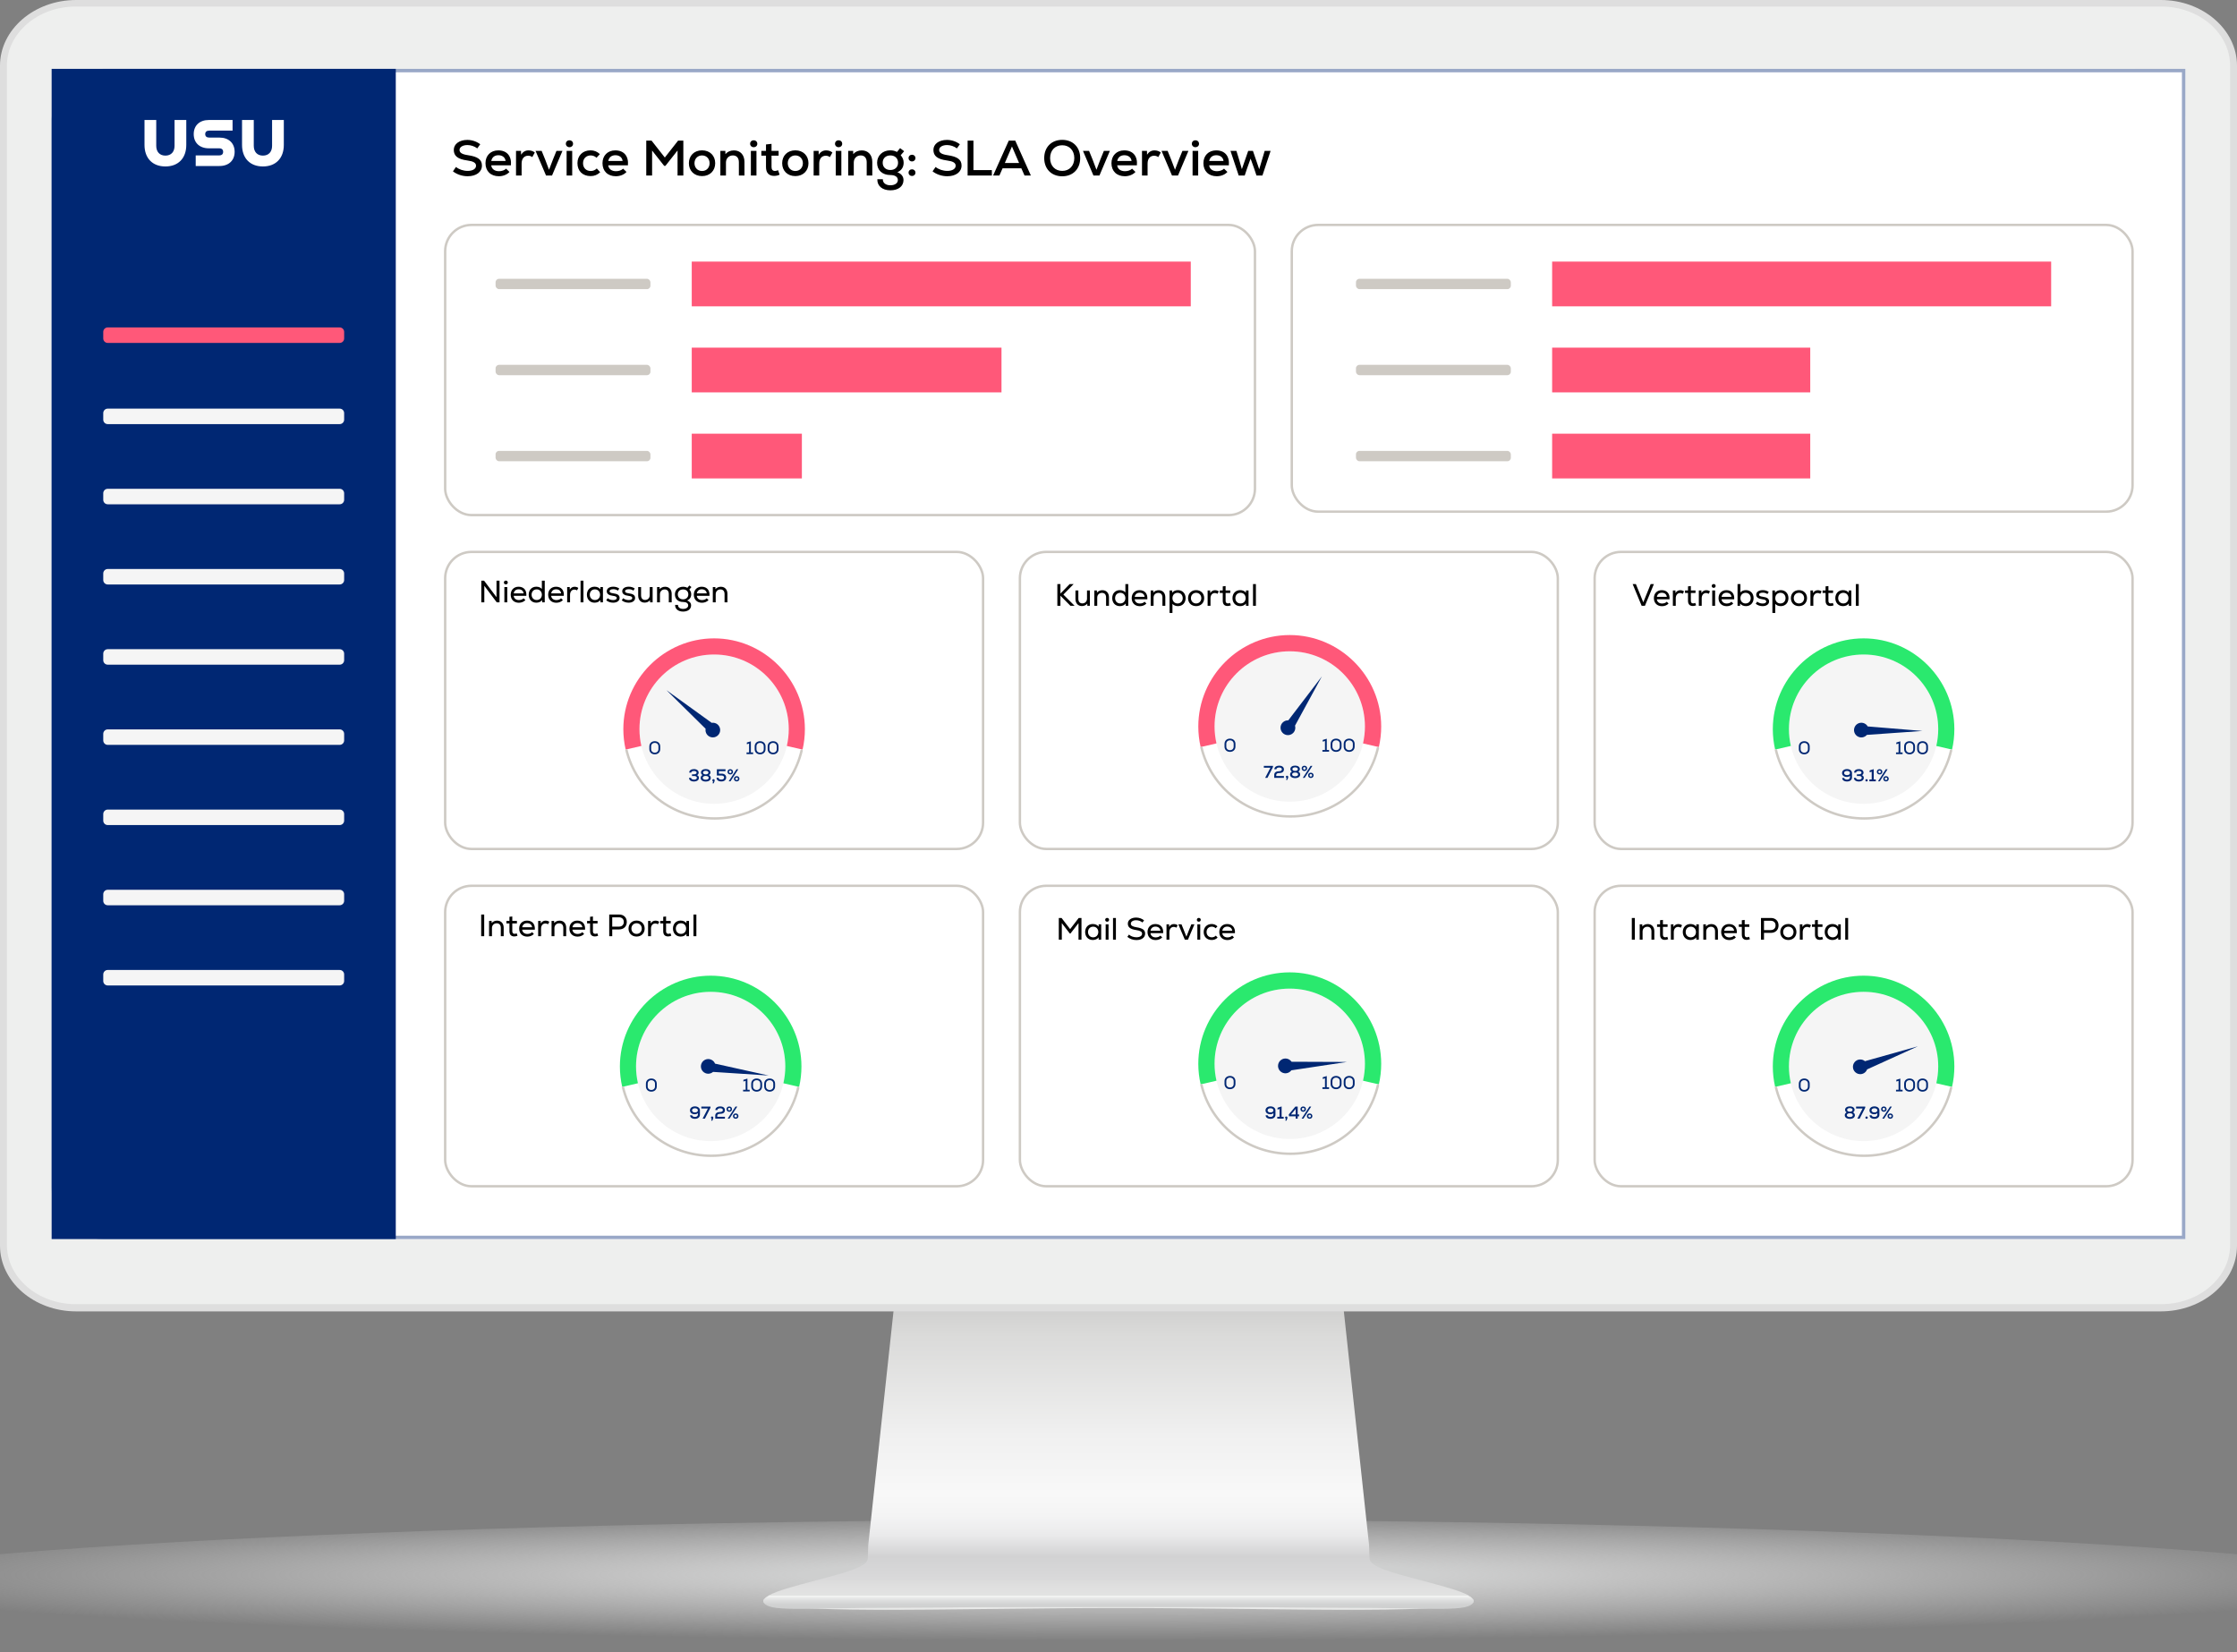 <svg width="650" height="480" viewBox="0 0 650 480" fill="none" xmlns="http://www.w3.org/2000/svg">
<rect x="0" y="0" width="650" height="480" fill="#808080" stroke="none"/>
<g id="Service Monitoring SLA Overview Monitor">
<g id="Monitor" clip-path="url(#clip0_498_16111)">
<g id="&#197;&#131;&#195;&#171;&#195;&#174;&#195;&#169; 1">
<g id="Group">
<g id="Group_2">
<path id="Vector" opacity="0.8" d="M712 462.521C712 473.165 538.758 480 325.038 480C111.318 480 -62 473.165 -62 462.521C-62 451.876 111.283 441.503 325.033 441.503C538.783 441.503 711.995 451.891 711.995 462.521H712Z" fill="url(#paint0_radial_498_16111)"/>
</g>
<g id="Group_3">
<g id="Group_4">
<path id="Vector_2" d="M427.72 464.342C426.396 462.586 419.12 460.819 412.646 459.063C404.107 456.809 397.798 455.118 397.949 452.684C397.889 452.684 397.834 448.559 397.773 448.559L390.036 376.899H260.064L252.321 448.559C252.261 448.559 252.206 452.684 252.151 452.684C252.296 455.123 245.983 456.809 237.438 459.063C230.975 460.819 223.693 462.586 222.375 464.342C220.188 469.476 276.166 467.183 325.042 467.178C373.929 467.183 429.907 469.481 427.71 464.342H427.72Z" fill="url(#paint1_linear_498_16111)"/>
<path id="Vector_3" d="M426.436 463.534H223.557C222.775 463.946 222.188 464.382 221.872 464.814C221.617 465.446 221.978 465.998 222.961 466.475C226.295 468.121 236.931 467.122 258.544 467.122C267.856 467.122 278.306 467.002 289.368 466.866C301.102 466.731 313.207 466.59 325.002 466.585C336.786 466.585 348.901 466.731 360.625 466.866C371.692 466.997 382.137 467.122 391.454 467.122C413.067 467.122 423.703 468.121 427.038 466.475C428.02 465.998 428.371 465.446 428.136 464.814C427.805 464.377 427.228 463.941 426.441 463.534H426.436Z" fill="#CECFCF"/>
<path id="Vector_4" d="M428.131 464.769C427.8 464.347 427.223 463.936 426.436 463.539H223.557C222.775 463.941 222.188 464.347 221.872 464.769C221.617 465.366 221.978 465.903 222.961 466.364C226.295 467.95 236.931 466.912 258.544 466.912H391.459C413.072 466.912 423.708 467.945 427.043 466.364C428.025 465.903 428.376 465.371 428.141 464.769H428.131Z" fill="url(#paint2_linear_498_16111)"/>
</g>
<g id="Group_5">
<path id="Vector_5" fill-rule="evenodd" clip-rule="evenodd" d="M0 19.073V361.923C0 372.422 9.95 381 22.113 381H627.877C640.04 381 650 372.422 650 361.923V19.073C650 8.582 640.045 0 627.877 0H22.113C9.945 0 0 8.582 0 19.073Z" fill="#DEDEDE"/>
<path id="Vector_6" fill-rule="evenodd" clip-rule="evenodd" d="M22.002 378.899C10.977 378.899 2.004 371.17 2.004 361.668V19.126C2.004 9.629 10.972 1.899 22.002 1.899H628.001C639.031 1.899 648.004 9.629 648.004 19.126V361.664C648.004 371.166 639.031 378.895 628.001 378.895H22.002V378.899Z" fill="#EEEFEE"/>
<path id="Vector_7" d="M635 20H15V360H635V20Z" fill="white"/>
</g>
</g>
</g>
</g>
</g>
<g id="Service Monitoring: SLA Overview">
<g id="Heading&#38;Background">
<path id="Vector_8" d="M620 20H30C21.716 20 15 26.716 15 35V345C15 353.284 21.716 360 30 360H620C628.284 360 635 353.284 635 345V35C635 26.716 628.284 20 620 20Z" fill="white"/>
<g id="Vector_9">
<path d="M635 20H30C21.716 20 15 26.715 15 35V345C15 353.284 21.716 360 30 360L635 360V20Z" fill="white"/>
<path d="M30 20.5H634.5V359.5H30C21.992 359.5 15.5 353.008 15.5 345V34.999L15.505 34.626C15.703 26.79 22.117 20.5 30 20.5Z" stroke="#002773" stroke-opacity="0.4"/>
</g>
<path id="IT Service Desk" d="M135.887 51.203C134.35 51.203 132.784 50.696 131.609 49.782L132.494 48.506C133.349 49.217 134.64 49.651 135.887 49.651C137.366 49.651 138.322 49.057 138.322 48.144C138.322 47.303 137.54 46.853 135.785 46.621C133.045 46.258 131.856 45.331 131.856 43.547C131.856 41.85 133.465 40.647 135.785 40.647C137.134 40.647 138.511 41.111 139.541 41.908L138.685 43.112C137.859 42.489 136.8 42.141 135.8 42.141C134.466 42.141 133.523 42.735 133.523 43.562C133.523 44.373 134.263 44.837 135.959 45.084C138.845 45.505 140.034 46.374 140.034 48.1C140.034 49.971 138.381 51.203 135.887 51.203ZM144.952 51.203C142.588 51.203 141.066 49.709 141.066 47.419C141.066 45.2 142.559 43.692 144.778 43.692C147.301 43.692 148.693 45.345 148.461 48.028H142.733C142.864 49.1 143.734 49.739 144.995 49.739C145.807 49.739 146.619 49.463 147.054 48.999L148.04 49.956C147.33 50.739 146.184 51.203 144.952 51.203ZM142.748 46.766H146.909C146.793 45.766 146.01 45.099 144.821 45.099C143.69 45.099 142.951 45.708 142.748 46.766ZM149.941 51V43.837H151.391L151.406 44.939C151.971 44.084 152.682 43.692 153.581 43.692C154.277 43.692 154.973 43.924 155.393 44.316L154.668 45.635C154.262 45.359 153.9 45.243 153.465 45.243C152.305 45.243 151.565 46.099 151.565 47.505V51H149.941ZM158.661 51L155.616 43.837H157.385L158.385 46.288L159.531 49.318L160.691 46.288L161.691 43.837H163.431L160.401 51H158.661ZM164.639 51V43.837H166.263V51H164.639ZM165.451 42.764C164.857 42.764 164.422 42.343 164.422 41.778C164.422 41.184 164.857 40.763 165.451 40.763C166.075 40.763 166.51 41.184 166.51 41.778C166.51 42.343 166.075 42.764 165.451 42.764ZM171.614 51.16C169.294 51.16 167.786 49.681 167.786 47.419C167.786 45.2 169.323 43.678 171.6 43.678C172.644 43.678 173.528 44.04 174.311 44.779L173.325 45.838C172.89 45.403 172.267 45.157 171.629 45.157C170.324 45.157 169.41 46.084 169.41 47.419C169.41 48.767 170.309 49.681 171.629 49.681C172.325 49.681 172.948 49.434 173.398 48.941L174.398 50.029C173.601 50.797 172.716 51.16 171.614 51.16ZM178.95 51.203C176.587 51.203 175.064 49.709 175.064 47.419C175.064 45.2 176.558 43.692 178.776 43.692C181.299 43.692 182.691 45.345 182.459 48.028H176.732C176.862 49.1 177.732 49.739 178.994 49.739C179.806 49.739 180.618 49.463 181.053 48.999L182.039 49.956C181.328 50.739 180.183 51.203 178.95 51.203ZM176.746 46.766H180.908C180.792 45.766 180.009 45.099 178.82 45.099C177.689 45.099 176.949 45.708 176.746 46.766ZM187.783 51V40.85H189.32L193.177 45.766L197.034 40.85H198.557V51H196.875V43.721L193.351 48.187H192.989L189.48 43.736V51H187.783ZM203.998 51.16C201.664 51.16 200.17 49.565 200.17 47.419C200.17 45.273 201.664 43.678 203.998 43.678C206.318 43.678 207.812 45.273 207.812 47.419C207.812 49.565 206.318 51.16 203.998 51.16ZM203.998 49.681C205.332 49.681 206.188 48.666 206.188 47.419C206.188 46.172 205.332 45.157 203.998 45.157C202.65 45.157 201.794 46.172 201.794 47.419C201.794 48.666 202.65 49.681 203.998 49.681ZM209.315 51V43.837H210.765L210.779 44.779C211.388 44.069 212.244 43.692 213.259 43.692C215.1 43.692 216.318 44.997 216.318 47.041V51H214.694V47.143C214.694 45.882 214.042 45.157 212.954 45.157C211.765 45.157 210.939 46.026 210.939 47.23V51H209.315ZM218.179 51V43.837H219.803V51H218.179ZM218.991 42.764C218.396 42.764 217.961 42.343 217.961 41.778C217.961 41.184 218.396 40.763 218.991 40.763C219.614 40.763 220.049 41.184 220.049 41.778C220.049 42.343 219.614 42.764 218.991 42.764ZM224.922 51.102C223.443 51.102 222.573 50.246 222.573 48.535V45.215H221.224V43.837H222.573V41.967L224.182 41.792V43.837H226.241V45.215H224.182V48.535C224.182 49.26 224.516 49.666 225.183 49.666C225.473 49.666 225.792 49.579 226.082 49.449L226.531 50.754C225.98 51 225.516 51.102 224.922 51.102ZM231.101 51.16C228.766 51.16 227.273 49.565 227.273 47.419C227.273 45.273 228.766 43.678 231.101 43.678C233.421 43.678 234.914 45.273 234.914 47.419C234.914 49.565 233.421 51.16 231.101 51.16ZM231.101 49.681C232.435 49.681 233.29 48.666 233.29 47.419C233.29 46.172 232.435 45.157 231.101 45.157C229.752 45.157 228.897 46.172 228.897 47.419C228.897 48.666 229.752 49.681 231.101 49.681ZM236.417 51V43.837H237.867L237.882 44.939C238.447 44.084 239.158 43.692 240.057 43.692C240.753 43.692 241.449 43.924 241.869 44.316L241.144 45.635C240.738 45.359 240.376 45.243 239.941 45.243C238.781 45.243 238.041 46.099 238.041 47.505V51H236.417ZM242.846 51V43.837H244.47V51H242.846ZM243.658 42.764C243.063 42.764 242.628 42.343 242.628 41.778C242.628 41.184 243.063 40.763 243.658 40.763C244.281 40.763 244.716 41.184 244.716 41.778C244.716 42.343 244.281 42.764 243.658 42.764ZM246.457 51V43.837H247.907L247.921 44.779C248.53 44.069 249.386 43.692 250.401 43.692C252.242 43.692 253.46 44.997 253.46 47.041V51H251.836V47.143C251.836 45.882 251.184 45.157 250.096 45.157C248.907 45.157 248.081 46.026 248.081 47.23V51H246.457ZM258.714 55.292C256.35 55.292 254.842 53.987 254.929 52.073H256.524C256.495 53.117 257.351 53.828 258.714 53.828C260.019 53.828 260.889 53.218 260.889 52.305C260.889 51.406 260.077 50.855 258.743 50.855C256.365 50.855 254.857 49.463 254.857 47.288C254.857 45.2 256.466 43.678 258.685 43.678C259.439 43.678 260.106 43.837 260.628 44.156L261.541 43.039L262.716 43.938L261.715 45.099C262.31 45.794 262.571 46.447 262.571 47.288C262.571 48.564 261.933 49.535 260.744 50.043C261.889 50.464 262.527 51.261 262.527 52.319C262.527 54.132 261.019 55.292 258.714 55.292ZM258.714 49.391C260.048 49.391 260.947 48.55 260.947 47.288C260.947 46.012 260.062 45.157 258.714 45.157C257.365 45.157 256.481 46.012 256.481 47.288C256.481 48.55 257.38 49.391 258.714 49.391ZM264.997 51.13C264.417 51.13 263.997 50.724 263.997 50.159C263.997 49.593 264.417 49.188 264.997 49.188C265.577 49.188 265.998 49.593 265.998 50.159C265.998 50.724 265.577 51.13 264.997 51.13ZM264.997 46.897C264.417 46.897 263.997 46.49 263.997 45.925C263.997 45.359 264.417 44.953 264.997 44.953C265.577 44.953 265.998 45.359 265.998 45.925C265.998 46.49 265.577 46.897 264.997 46.897ZM275.251 51.203C273.714 51.203 272.148 50.696 270.973 49.782L271.858 48.506C272.713 49.217 274.004 49.651 275.251 49.651C276.73 49.651 277.687 49.057 277.687 48.144C277.687 47.303 276.904 46.853 275.149 46.621C272.409 46.258 271.22 45.331 271.22 43.547C271.22 41.85 272.829 40.647 275.149 40.647C276.498 40.647 277.875 41.111 278.905 41.908L278.049 43.112C277.223 42.489 276.164 42.141 275.164 42.141C273.83 42.141 272.887 42.735 272.887 43.562C272.887 44.373 273.627 44.837 275.323 45.084C278.209 45.505 279.398 46.374 279.398 48.1C279.398 49.971 277.745 51.203 275.251 51.203ZM281.155 51V40.85H282.852V49.419H288.202V51H281.155ZM288.562 51L293.115 40.85H295L299.539 51H297.697L296.769 48.898H291.317L290.389 51H288.562ZM291.97 47.361H296.117L294.043 42.561L291.97 47.361ZM308.649 51.218C305.517 51.218 303.415 49.086 303.415 45.925C303.415 42.764 305.517 40.633 308.649 40.633C311.767 40.633 313.869 42.764 313.869 45.925C313.869 49.086 311.767 51.218 308.649 51.218ZM308.649 49.651C310.737 49.651 312.158 48.144 312.158 45.925C312.158 43.706 310.737 42.199 308.649 42.199C306.547 42.199 305.126 43.706 305.126 45.925C305.126 48.144 306.547 49.651 308.649 49.651ZM317.722 51L314.677 43.837H316.446L317.446 46.288L318.592 49.318L319.752 46.288L320.752 43.837H322.492L319.462 51H317.722ZM326.839 51.203C324.476 51.203 322.953 49.709 322.953 47.419C322.953 45.2 324.447 43.692 326.665 43.692C329.188 43.692 330.58 45.345 330.348 48.028H324.621C324.751 49.1 325.621 49.739 326.883 49.739C327.695 49.739 328.507 49.463 328.942 48.999L329.928 49.956C329.217 50.739 328.072 51.203 326.839 51.203ZM324.635 46.766H328.797C328.681 45.766 327.898 45.099 326.709 45.099C325.578 45.099 324.838 45.708 324.635 46.766ZM331.828 51V43.837H333.278L333.293 44.939C333.858 44.084 334.569 43.692 335.468 43.692C336.164 43.692 336.86 43.924 337.28 44.316L336.555 45.635C336.149 45.359 335.787 45.243 335.352 45.243C334.192 45.243 333.452 46.099 333.452 47.505V51H331.828ZM340.548 51L337.503 43.837H339.272L340.272 46.288L341.418 49.318L342.578 46.288L343.578 43.837H345.318L342.288 51H340.548ZM346.527 51V43.837H348.151V51H346.527ZM347.339 42.764C346.744 42.764 346.309 42.343 346.309 41.778C346.309 41.184 346.744 40.763 347.339 40.763C347.962 40.763 348.397 41.184 348.397 41.778C348.397 42.343 347.962 42.764 347.339 42.764ZM353.559 51.203C351.196 51.203 349.673 49.709 349.673 47.419C349.673 45.2 351.167 43.692 353.385 43.692C355.908 43.692 357.3 45.345 357.068 48.028H351.341C351.471 49.1 352.341 49.739 353.603 49.739C354.415 49.739 355.227 49.463 355.662 48.999L356.648 49.956C355.937 50.739 354.792 51.203 353.559 51.203ZM351.355 46.766H355.517C355.401 45.766 354.618 45.099 353.429 45.099C352.298 45.099 351.558 45.708 351.355 46.766ZM359.931 51L357.538 43.837H359.264L360.076 46.476L360.844 49.144L362.686 43.837H364.063L365.89 49.173L366.688 46.476L367.471 43.837H369.196L366.818 51H365.093L364.411 48.956L363.382 46.084L362.352 48.956L361.671 51H359.931Z" fill="black"/>
</g>
<g id="Navbar">
<path id="Vector_10" d="M115.001 20L15.001 20L15 360L115.001 360V20Z" fill="#002773"/>
<path id="Vector_11" d="M98.7 142.01H31.3C30.582 142.01 30 142.592 30 143.31V145.21C30 145.928 30.582 146.51 31.3 146.51H98.7C99.418 146.51 100 145.928 100 145.21V143.31C100 142.592 99.418 142.01 98.7 142.01Z" fill="#F5F5F5"/>
<path id="Vector_12" d="M98.7 95.13H31.3C30.582 95.13 30 95.712 30 96.43V98.33C30 99.048 30.582 99.63 31.3 99.63H98.7C99.418 99.63 100 99.048 100 98.33V96.43C100 95.712 99.418 95.13 98.7 95.13Z" fill="#FF5879"/>
<path id="Vector_13" d="M98.7 165.31H31.3C30.582 165.31 30 165.892 30 166.61V168.51C30 169.228 30.582 169.81 31.3 169.81H98.7C99.418 169.81 100 169.228 100 168.51V166.61C100 165.892 99.418 165.31 98.7 165.31Z" fill="#F5F5F5"/>
<path id="Vector_14" d="M98.7 188.61H31.3C30.582 188.61 30 189.192 30 189.91V191.81C30 192.528 30.582 193.11 31.3 193.11H98.7C99.418 193.11 100 192.528 100 191.81V189.91C100 189.192 99.418 188.61 98.7 188.61Z" fill="#F5F5F5"/>
<path id="Vector_15" d="M98.7 211.91H31.3C30.582 211.91 30 212.492 30 213.21V215.11C30 215.828 30.582 216.41 31.3 216.41H98.7C99.418 216.41 100 215.828 100 215.11V213.21C100 212.492 99.418 211.91 98.7 211.91Z" fill="#F5F5F5"/>
<path id="Vector_16" d="M98.7 235.21H31.3C30.582 235.21 30 235.792 30 236.51V238.41C30 239.128 30.582 239.71 31.3 239.71H98.7C99.418 239.71 100 239.128 100 238.41V236.51C100 235.792 99.418 235.21 98.7 235.21Z" fill="#F5F5F5"/>
<path id="Vector_17" d="M98.7 258.51H31.3C30.582 258.51 30 259.092 30 259.81V261.71C30 262.428 30.582 263.01 31.3 263.01H98.7C99.418 263.01 100 262.428 100 261.71V259.81C100 259.092 99.418 258.51 98.7 258.51Z" fill="#F5F5F5"/>
<path id="Vector_18" d="M98.7 118.72H31.3C30.582 118.72 30 119.302 30 120.02V121.92C30 122.638 30.582 123.22 31.3 123.22H98.7C99.418 123.22 100 122.638 100 121.92V120.02C100 119.302 99.418 118.72 98.7 118.72Z" fill="#F5F5F5"/>
<path id="Vector_19" d="M98.7 281.81H31.3C30.582 281.81 30 282.392 30 283.11V285.01C30 285.728 30.582 286.31 31.3 286.31H98.7C99.418 286.31 100 285.728 100 285.01V283.11C100 282.392 99.418 281.81 98.7 281.81Z" fill="#F5F5F5"/>
<path id="Vector_20" d="M45.398 34.86V42.36C45.398 44.08 46.368 45.21 48.058 45.21C49.748 45.21 50.718 44.09 50.718 42.36V34.86H54.128V42.1C54.128 45.96 51.808 48.36 48.058 48.36C44.308 48.36 41.988 45.96 41.988 42.1V34.86H45.398ZM56.868 45.15H63.678C64.468 45.15 64.838 44.76 64.838 44.12C64.838 43.48 64.468 43.09 63.678 43.09H60.698C57.998 43.09 56.288 41.48 56.288 38.97C56.288 36.46 57.998 34.86 60.698 34.86H67.578V37.95H60.788C60.038 37.95 59.628 38.32 59.628 38.96C59.628 39.6 60.038 39.97 60.788 39.97H63.768C66.468 39.97 68.178 41.6 68.178 44.11C68.178 46.62 66.468 48.23 63.768 48.23H56.868V45.14V45.15ZM73.738 34.86V42.36C73.738 44.08 74.708 45.21 76.398 45.21C78.088 45.21 79.058 44.09 79.058 42.36V34.86H82.468V42.1C82.468 45.96 80.148 48.36 76.398 48.36C72.648 48.36 70.328 45.96 70.328 42.1V34.86H73.738Z" fill="white"/>
</g>
<g id="Vertriebsportal">
<rect id="Border" x="463.35" y="160.35" width="156.3" height="86.3" rx="7.65" stroke="#CECAC4" stroke-width="0.7"/>
<path id="Vertriebsportal_2" d="M477.009 176L474.399 169.7H475.335L476.496 172.544L477.486 174.992L479.628 169.7H480.564L477.963 176H477.009ZM482.932 176.117C481.501 176.117 480.565 175.19 480.565 173.777C480.565 172.409 481.483 171.464 482.842 171.464C484.372 171.464 485.236 172.472 485.11 174.11H481.429C481.51 174.875 482.095 175.343 482.95 175.343C483.49 175.343 484.03 175.145 484.3 174.821L484.84 175.334C484.417 175.82 483.697 176.117 482.932 176.117ZM481.438 173.399H484.318C484.246 172.67 483.697 172.211 482.869 172.211C482.086 172.211 481.573 172.652 481.438 173.399ZM486.083 176V171.554H486.83L486.839 172.301C487.19 171.743 487.64 171.473 488.234 171.473C488.657 171.473 489.071 171.608 489.323 171.824L488.945 172.526C488.702 172.364 488.459 172.292 488.189 172.292C487.424 172.292 486.92 172.895 486.92 173.813V176H486.083ZM491.885 176.063C490.949 176.063 490.481 175.523 490.481 174.524V172.283H489.608V171.554H490.481V170.357L491.309 170.267V171.554H492.659V172.283H491.309V174.524C491.309 175.019 491.498 175.307 491.984 175.307C492.173 175.307 492.389 175.253 492.587 175.163L492.83 175.856C492.497 176 492.218 176.063 491.885 176.063ZM493.624 176V171.554H494.371L494.38 172.301C494.731 171.743 495.181 171.473 495.775 171.473C496.198 171.473 496.612 171.608 496.864 171.824L496.486 172.526C496.243 172.364 496 172.292 495.73 172.292C494.965 172.292 494.461 172.895 494.461 173.813V176H493.624ZM497.518 176V171.554H498.355V176H497.518ZM497.941 170.789C497.617 170.789 497.374 170.555 497.374 170.24C497.374 169.916 497.617 169.682 497.941 169.682C498.274 169.682 498.508 169.916 498.508 170.24C498.508 170.555 498.274 170.789 497.941 170.789ZM501.723 176.117C500.292 176.117 499.356 175.19 499.356 173.777C499.356 172.409 500.274 171.464 501.633 171.464C503.163 171.464 504.027 172.472 503.901 174.11H500.22C500.301 174.875 500.886 175.343 501.741 175.343C502.281 175.343 502.821 175.145 503.091 174.821L503.631 175.334C503.208 175.82 502.488 176.117 501.723 176.117ZM500.229 173.399H503.109C503.037 172.67 502.488 172.211 501.66 172.211C500.877 172.211 500.364 172.652 500.229 173.399ZM507.331 176.099C506.593 176.099 505.972 175.811 505.63 175.343L505.621 176H504.874V169.7H505.711V172.112C506.071 171.689 506.647 171.455 507.331 171.455C508.609 171.455 509.536 172.373 509.536 173.777C509.536 175.181 508.609 176.099 507.331 176.099ZM507.205 175.325C508.087 175.325 508.699 174.686 508.699 173.777C508.699 172.868 508.087 172.229 507.205 172.229C506.332 172.229 505.711 172.868 505.711 173.777C505.711 174.686 506.332 175.325 507.205 175.325ZM512.155 176.099C511.399 176.099 510.724 175.865 510.157 175.415L510.58 174.794C510.967 175.136 511.552 175.343 512.173 175.343C512.812 175.343 513.208 175.118 513.208 174.74C513.208 174.38 512.893 174.209 512.092 174.11C510.895 173.966 510.301 173.525 510.301 172.778C510.301 171.986 511.057 171.455 512.191 171.455C512.866 171.455 513.433 171.626 513.937 171.986L513.55 172.598C513.145 172.319 512.713 172.184 512.227 172.184C511.507 172.184 511.12 172.391 511.12 172.769C511.12 173.102 511.417 173.273 512.164 173.372C513.496 173.543 514.036 173.939 514.036 174.749C514.036 175.55 513.28 176.099 512.155 176.099ZM514.999 178.088V171.554H515.746L515.755 172.211C516.097 171.743 516.709 171.455 517.438 171.455C518.752 171.455 519.661 172.409 519.661 173.777C519.661 175.145 518.752 176.099 517.438 176.099C516.763 176.099 516.196 175.865 515.836 175.442V178.088H514.999ZM517.33 175.325C518.212 175.325 518.824 174.686 518.824 173.777C518.824 172.868 518.212 172.229 517.33 172.229C516.457 172.229 515.836 172.868 515.836 173.777C515.836 174.686 516.457 175.325 517.33 175.325ZM522.72 176.099C521.298 176.099 520.371 175.1 520.371 173.777C520.371 172.454 521.298 171.455 522.72 171.455C524.133 171.455 525.06 172.454 525.06 173.777C525.06 175.1 524.133 176.099 522.72 176.099ZM522.72 175.325C523.629 175.325 524.223 174.623 524.223 173.777C524.223 172.931 523.629 172.229 522.72 172.229C521.802 172.229 521.208 172.931 521.208 173.777C521.208 174.623 521.802 175.325 522.72 175.325ZM526.056 176V171.554H526.803L526.812 172.301C527.163 171.743 527.613 171.473 528.207 171.473C528.63 171.473 529.044 171.608 529.296 171.824L528.918 172.526C528.675 172.364 528.432 172.292 528.162 172.292C527.397 172.292 526.893 172.895 526.893 173.813V176H526.056ZM531.857 176.063C530.921 176.063 530.453 175.523 530.453 174.524V172.283H529.58V171.554H530.453V170.357L531.281 170.267V171.554H532.631V172.283H531.281V174.524C531.281 175.019 531.47 175.307 531.956 175.307C532.145 175.307 532.361 175.253 532.559 175.163L532.802 175.856C532.469 176 532.19 176.063 531.857 176.063ZM535.505 176.099C534.2 176.099 533.282 175.145 533.282 173.777C533.282 172.409 534.2 171.455 535.505 171.455C536.234 171.455 536.846 171.734 537.197 172.211L537.206 171.554H537.944V176H537.206L537.197 175.343C536.846 175.82 536.234 176.099 535.505 176.099ZM535.613 175.325C536.495 175.325 537.107 174.686 537.107 173.777C537.107 172.868 536.495 172.229 535.613 172.229C534.74 172.229 534.119 172.868 534.119 173.777C534.119 174.686 534.74 175.325 535.613 175.325ZM539.248 176V169.7H540.085V176H539.248Z" fill="black"/>
<g id="Dial">
<g id="Dial_2">
<g id="Group_6">
<g id="Group_7">
<g id="Group_8">
<path id="Vector_21" d="M541.496 233.53C553.474 233.53 563.183 223.82 563.183 211.843C563.183 199.865 553.474 190.155 541.496 190.155C529.518 190.155 519.809 199.865 519.809 211.843C519.809 223.82 529.518 233.53 541.496 233.53Z" fill="#F5F5F5"/>
</g>
<g id="Group_9">
<path id="Vector_22" d="M541.498 185.466C527.026 185.466 515.121 197.371 515.121 211.843C515.121 213.842 515.35 215.829 515.795 217.775L520.367 216.72C520.004 215.149 519.81 213.519 519.81 211.843C519.81 199.868 529.523 190.155 541.498 190.155C553.473 190.155 563.185 199.868 563.185 211.843C563.185 213.519 562.986 215.155 562.628 216.726L567.2 217.781C567.652 215.835 567.874 213.842 567.874 211.843C567.874 197.371 555.97 185.466 541.498 185.466Z" fill="#2AE96E"/>
</g>
</g>
<g id="Group_10">
<path id="Vector_23" d="M522.684 217.646V216.855C522.684 215.958 523.328 215.342 524.26 215.342C525.192 215.342 525.837 215.958 525.837 216.855V217.646C525.837 218.543 525.192 219.158 524.26 219.158C523.328 219.158 522.684 218.543 522.684 217.646ZM525.321 217.646V216.855C525.321 216.245 524.893 215.829 524.26 215.829C523.627 215.829 523.199 216.245 523.199 216.855V217.646C523.199 218.255 523.627 218.672 524.26 218.672C524.893 218.672 525.321 218.255 525.321 217.646Z" fill="#002773"/>
</g>
<g id="Group_11">
<path id="Vector_24" d="M550.928 218.613H551.66V216.016L551.01 216.216V215.729L552.106 215.389H552.176V218.607H552.833V219.099H550.922V218.607L550.928 218.613Z" fill="#002773"/>
<path id="Vector_25" d="M553.285 217.646V216.855C553.285 215.958 553.93 215.342 554.862 215.342C555.794 215.342 556.439 215.958 556.439 216.855V217.646C556.439 218.543 555.794 219.158 554.862 219.158C553.93 219.158 553.285 218.543 553.285 217.646ZM555.923 217.646V216.855C555.923 216.245 555.495 215.829 554.862 215.829C554.229 215.829 553.801 216.245 553.801 216.855V217.646C553.801 218.255 554.229 218.672 554.862 218.672C555.495 218.672 555.923 218.255 555.923 217.646Z" fill="#002773"/>
<path id="Vector_26" d="M557.059 217.646V216.855C557.059 215.958 557.703 215.342 558.635 215.342C559.567 215.342 560.212 215.958 560.212 216.855V217.646C560.212 218.543 559.567 219.158 558.635 219.158C557.703 219.158 557.059 218.543 557.059 217.646ZM559.696 217.646V216.855C559.696 216.245 559.268 215.829 558.635 215.829C558.002 215.829 557.574 216.245 557.574 216.855V217.646C557.574 218.255 558.002 218.672 558.635 218.672C559.268 218.672 559.696 218.255 559.696 217.646Z" fill="#002773"/>
</g>
</g>
</g>
<path id="Vector_27" d="M515.984 217.724C518.772 229.598 529.458 237.786 541.666 237.786C553.905 237.786 564.203 229.856 566.958 217.927" stroke="#CECAC4" stroke-width="0.7"/>
<rect id="Rectangle 315" x="566.812" y="217.68" width="0.414" height="0.478" transform="rotate(14.053 566.812 217.68)" fill="#CECAC4"/>
<path id="Vector_28" d="M558.571 212.362L542.698 211.052C542.425 210.573 541.972 210.203 541.4 210.05C540.262 209.746 539.092 210.423 538.788 211.561C538.484 212.699 539.161 213.869 540.299 214.173C541.109 214.389 541.932 214.1 542.448 213.509L558.57 212.368L558.571 212.362Z" fill="#002773"/>
</g>
</g>
<g id="Vertriebsportal_3">
<rect id="Border_2" x="463.35" y="257.35" width="156.3" height="87.3" rx="7.65" stroke="#CECAC4" stroke-width="0.7"/>
<path id="Intranet Portal" d="M474.155 273V266.7H475.028V273H474.155ZM476.445 273V268.554H477.192L477.201 269.175C477.579 268.725 478.137 268.473 478.785 268.473C479.937 268.473 480.693 269.274 480.693 270.534V273H479.856V270.588C479.856 269.733 479.415 269.247 478.659 269.247C477.849 269.247 477.282 269.832 477.282 270.633V273H476.445ZM483.767 273.063C482.831 273.063 482.363 272.523 482.363 271.524V269.283H481.49V268.554H482.363V267.357L483.191 267.267V268.554H484.541V269.283H483.191V271.524C483.191 272.019 483.38 272.307 483.866 272.307C484.055 272.307 484.271 272.253 484.469 272.163L484.712 272.856C484.379 273 484.1 273.063 483.767 273.063ZM485.507 273V268.554H486.254L486.263 269.301C486.614 268.743 487.064 268.473 487.658 268.473C488.081 268.473 488.495 268.608 488.747 268.824L488.369 269.526C488.126 269.364 487.883 269.292 487.613 269.292C486.848 269.292 486.344 269.895 486.344 270.813V273H485.507ZM491.186 273.099C489.881 273.099 488.963 272.145 488.963 270.777C488.963 269.409 489.881 268.455 491.186 268.455C491.915 268.455 492.527 268.734 492.878 269.211L492.887 268.554H493.625V273H492.887L492.878 272.343C492.527 272.82 491.915 273.099 491.186 273.099ZM491.294 272.325C492.176 272.325 492.788 271.686 492.788 270.777C492.788 269.868 492.176 269.229 491.294 269.229C490.421 269.229 489.8 269.868 489.8 270.777C489.8 271.686 490.421 272.325 491.294 272.325ZM494.929 273V268.554H495.676L495.685 269.175C496.063 268.725 496.621 268.473 497.269 268.473C498.421 268.473 499.177 269.274 499.177 270.534V273H498.34V270.588C498.34 269.733 497.899 269.247 497.143 269.247C496.333 269.247 495.766 269.832 495.766 270.633V273H494.929ZM502.483 273.117C501.052 273.117 500.116 272.19 500.116 270.777C500.116 269.409 501.034 268.464 502.393 268.464C503.923 268.464 504.787 269.472 504.661 271.11H500.98C501.061 271.875 501.646 272.343 502.501 272.343C503.041 272.343 503.581 272.145 503.851 271.821L504.391 272.334C503.968 272.82 503.248 273.117 502.483 273.117ZM500.989 270.399H503.869C503.797 269.67 503.248 269.211 502.42 269.211C501.637 269.211 501.124 269.652 500.989 270.399ZM507.524 273.063C506.588 273.063 506.12 272.523 506.12 271.524V269.283H505.247V268.554H506.12V267.357L506.948 267.267V268.554H508.298V269.283H506.948V271.524C506.948 272.019 507.137 272.307 507.623 272.307C507.812 272.307 508.028 272.253 508.226 272.163L508.469 272.856C508.136 273 507.857 273.063 507.524 273.063ZM511.685 273V266.7H514.556C515.915 266.7 516.788 267.573 516.788 268.86C516.788 270.156 515.915 271.029 514.556 271.029H512.558V273H511.685ZM512.558 270.219H514.511C515.375 270.219 515.924 269.679 515.924 268.86C515.924 268.041 515.375 267.51 514.511 267.51H512.558V270.219ZM519.639 273.099C518.217 273.099 517.29 272.1 517.29 270.777C517.29 269.454 518.217 268.455 519.639 268.455C521.052 268.455 521.979 269.454 521.979 270.777C521.979 272.1 521.052 273.099 519.639 273.099ZM519.639 272.325C520.548 272.325 521.142 271.623 521.142 270.777C521.142 269.931 520.548 269.229 519.639 269.229C518.721 269.229 518.127 269.931 518.127 270.777C518.127 271.623 518.721 272.325 519.639 272.325ZM522.975 273V268.554H523.722L523.731 269.301C524.082 268.743 524.532 268.473 525.126 268.473C525.549 268.473 525.963 268.608 526.215 268.824L525.837 269.526C525.594 269.364 525.351 269.292 525.081 269.292C524.316 269.292 523.812 269.895 523.812 270.813V273H522.975ZM528.776 273.063C527.84 273.063 527.372 272.523 527.372 271.524V269.283H526.499V268.554H527.372V267.357L528.2 267.267V268.554H529.55V269.283H528.2V271.524C528.2 272.019 528.389 272.307 528.875 272.307C529.064 272.307 529.28 272.253 529.478 272.163L529.721 272.856C529.388 273 529.109 273.063 528.776 273.063ZM532.424 273.099C531.119 273.099 530.201 272.145 530.201 270.777C530.201 269.409 531.119 268.455 532.424 268.455C533.153 268.455 533.765 268.734 534.116 269.211L534.125 268.554H534.863V273H534.125L534.116 272.343C533.765 272.82 533.153 273.099 532.424 273.099ZM532.532 272.325C533.414 272.325 534.026 271.686 534.026 270.777C534.026 269.868 533.414 269.229 532.532 269.229C531.659 269.229 531.038 269.868 531.038 270.777C531.038 271.686 531.659 272.325 532.532 272.325ZM536.167 273V266.7H537.004V273H536.167Z" fill="black"/>
<g id="Dial_3">
<g id="Dial_4">
<g id="Group_12">
<g id="Group_13">
<g id="Group_14">
<path id="Vector_29" d="M541.496 331.53C553.474 331.53 563.183 321.82 563.183 309.843C563.183 297.865 553.474 288.155 541.496 288.155C529.518 288.155 519.809 297.865 519.809 309.843C519.809 321.82 529.518 331.53 541.496 331.53Z" fill="#F5F5F5"/>
</g>
<g id="Group_15">
<path id="Vector_30" d="M541.498 283.466C527.026 283.466 515.121 295.371 515.121 309.843C515.121 311.842 515.35 313.829 515.795 315.775L520.367 314.72C520.004 313.149 519.81 311.519 519.81 309.843C519.81 297.868 529.523 288.155 541.498 288.155C553.473 288.155 563.185 297.868 563.185 309.843C563.185 311.519 562.986 313.155 562.628 314.726L567.2 315.781C567.652 313.835 567.874 311.842 567.874 309.843C567.874 295.371 555.97 283.466 541.498 283.466Z" fill="#2AE96E"/>
</g>
</g>
<g id="Group_16">
<path id="Vector_31" d="M522.684 315.646V314.855C522.684 313.958 523.328 313.342 524.26 313.342C525.192 313.342 525.837 313.958 525.837 314.855V315.646C525.837 316.543 525.192 317.158 524.26 317.158C523.328 317.158 522.684 316.543 522.684 315.646ZM525.321 315.646V314.855C525.321 314.245 524.893 313.829 524.26 313.829C523.627 313.829 523.199 314.245 523.199 314.855V315.646C523.199 316.255 523.627 316.672 524.26 316.672C524.893 316.672 525.321 316.255 525.321 315.646Z" fill="#002773"/>
</g>
<g id="Group_17">
<path id="Vector_32" d="M550.928 316.613H551.66V314.016L551.01 314.216V313.729L552.106 313.389H552.176V316.607H552.833V317.099H550.922V316.607L550.928 316.613Z" fill="#002773"/>
<path id="Vector_33" d="M553.285 315.646V314.855C553.285 313.958 553.93 313.342 554.862 313.342C555.794 313.342 556.439 313.958 556.439 314.855V315.646C556.439 316.543 555.794 317.158 554.862 317.158C553.93 317.158 553.285 316.543 553.285 315.646ZM555.923 315.646V314.855C555.923 314.245 555.495 313.829 554.862 313.829C554.229 313.829 553.801 314.245 553.801 314.855V315.646C553.801 316.255 554.229 316.672 554.862 316.672C555.495 316.672 555.923 316.255 555.923 315.646Z" fill="#002773"/>
<path id="Vector_34" d="M557.059 315.646V314.855C557.059 313.958 557.703 313.342 558.635 313.342C559.567 313.342 560.212 313.958 560.212 314.855V315.646C560.212 316.543 559.567 317.158 558.635 317.158C557.703 317.158 557.059 316.543 557.059 315.646ZM559.696 315.646V314.855C559.696 314.245 559.268 313.829 558.635 313.829C558.002 313.829 557.574 314.245 557.574 314.855V315.646C557.574 316.255 558.002 316.672 558.635 316.672C559.268 316.672 559.696 316.255 559.696 315.646Z" fill="#002773"/>
</g>
</g>
</g>
<path id="Vector_35" d="M515.984 315.724C518.772 327.598 529.458 335.786 541.666 335.786C553.905 335.786 564.203 327.856 566.958 315.927" stroke="#CECAC4" stroke-width="0.7"/>
<rect id="Rectangle 315_2" x="566.812" y="315.68" width="0.414" height="0.478" transform="rotate(14.053 566.812 315.68)" fill="#CECAC4"/>
<path id="Vector_36" d="M557.232 304L541.898 308.306C541.476 307.952 540.922 307.763 540.333 307.819C539.16 307.931 538.299 308.973 538.411 310.146C538.523 311.318 539.565 312.179 540.737 312.067C541.572 311.988 542.243 311.429 542.52 310.696L557.233 304.006L557.232 304Z" fill="#002773"/>
</g>
<path id="87.9%" d="M537.501 325.065C536.611 325.065 536.031 324.65 536.031 324.02C536.031 323.64 536.251 323.32 536.581 323.175C536.306 323.025 536.121 322.765 536.121 322.42C536.121 321.835 536.676 321.435 537.501 321.435C538.321 321.435 538.876 321.835 538.876 322.42C538.876 322.765 538.701 323.02 538.416 323.175C538.756 323.325 538.966 323.64 538.966 324.02C538.966 324.655 538.386 325.065 537.501 325.065ZM537.501 324.535C538.031 324.535 538.371 324.325 538.371 323.985C538.371 323.65 538.031 323.435 537.501 323.435C536.966 323.435 536.626 323.65 536.626 323.985C536.626 324.325 536.966 324.535 537.501 324.535ZM537.501 322.985C537.976 322.985 538.301 322.77 538.301 322.46C538.301 322.145 537.976 321.935 537.501 321.935C537.021 321.935 536.701 322.145 536.701 322.46C536.701 322.77 537.021 322.985 537.501 322.985ZM539.688 325L541.223 322.05H539.313V321.5H541.978V321.835L540.358 325H539.688ZM542.363 325.045C542.163 325.045 542.018 324.905 542.018 324.71C542.018 324.515 542.163 324.375 542.363 324.375C542.563 324.375 542.708 324.515 542.708 324.71C542.708 324.905 542.563 325.045 542.363 325.045ZM544.668 325.05C543.798 325.05 543.263 324.665 543.238 324.03H543.828C543.828 324.295 544.188 324.505 544.663 324.505C545.118 324.505 545.503 324.265 545.503 323.82V323.42C545.243 323.63 544.943 323.725 544.573 323.725C543.763 323.725 543.208 323.265 543.208 322.59C543.208 321.91 543.798 321.44 544.648 321.44C545.493 321.44 546.093 321.92 546.093 322.595V323.85C546.093 324.595 545.508 325.05 544.668 325.05ZM544.653 323.205C545.163 323.205 545.503 322.96 545.503 322.595C545.503 322.225 545.163 321.98 544.653 321.98C544.143 321.98 543.798 322.225 543.798 322.595C543.798 322.96 544.143 323.205 544.653 323.205ZM546.921 325L549.186 321.5H549.716L547.451 325H546.921ZM549.251 325.03C548.786 325.03 548.456 324.715 548.456 324.265C548.456 323.815 548.786 323.495 549.251 323.495C549.721 323.495 550.051 323.815 550.051 324.265C550.051 324.715 549.721 325.03 549.251 325.03ZM549.251 324.635C549.471 324.635 549.626 324.485 549.626 324.265C549.626 324.045 549.471 323.89 549.251 323.89C549.031 323.89 548.881 324.045 548.881 324.265C548.881 324.485 549.031 324.635 549.251 324.635ZM547.386 323.005C546.916 323.005 546.586 322.685 546.586 322.235C546.586 321.785 546.916 321.47 547.386 321.47C547.851 321.47 548.186 321.785 548.186 322.235C548.186 322.685 547.851 323.005 547.386 323.005ZM547.386 322.61C547.606 322.61 547.756 322.455 547.756 322.235C547.756 322.015 547.606 321.865 547.386 321.865C547.166 321.865 547.011 322.015 547.011 322.235C547.011 322.455 547.166 322.61 547.386 322.61Z" fill="#002773"/>
</g>
<g id="Diagram 1">
<rect id="Rectangle 316" x="129.35" y="65.35" width="235.3" height="84.3" rx="7.65" stroke="#CECAC4" stroke-width="0.7"/>
<g id="1">
<rect id="line 1" x="144" y="81" width="45" height="3" rx="1" fill="#CECAC4"/>
<rect id="bar 1" x="201" y="76" width="145" height="13" fill="#FF5879"/>
</g>
<g id="2">
<rect id="line 2" x="144" y="106" width="45" height="3" rx="1" fill="#CECAC4"/>
<rect id="bar 2" x="201" y="101" width="90" height="13" fill="#FF5879"/>
</g>
<g id="3">
<rect id="line 3" x="144" y="131" width="45" height="3" rx="1" fill="#CECAC4"/>
<rect id="bar 3" x="201" y="126" width="32" height="13" fill="#FF5879"/>
</g>
</g>
<g id="Diagram 2">
<rect id="Rectangle 317" x="375.35" y="65.35" width="244.3" height="83.3" rx="7.65" stroke="#CECAC4" stroke-width="0.7"/>
<g id="1_2">
<rect id="line 1_2" x="394" y="81" width="45" height="3" rx="1" fill="#CECAC4"/>
<rect id="bar 1_2" x="451" y="76" width="145" height="13" fill="#FF5879"/>
</g>
<g id="2_2">
<rect id="line 2_2" x="394" y="106" width="45" height="3" rx="1" fill="#CECAC4"/>
<rect id="bar 2_2" x="451" y="101" width="75" height="13" fill="#FF5879"/>
</g>
<g id="3_2">
<rect id="line 3_2" x="394" y="131" width="45" height="3" rx="1" fill="#CECAC4"/>
<rect id="bar 3_2" x="451" y="126" width="75" height="13" fill="#FF5879"/>
</g>
</g>
<g id="Niederlassungen">
<rect id="Border_3" x="129.35" y="257.35" width="156.3" height="87.3" rx="7.65" stroke="#CECAC4" stroke-width="0.7"/>
<g id="Dial_5">
<g id="Dial_6">
<g id="Group_18">
<g id="Group_19">
<g id="Group_20">
<path id="Vector_37" d="M206.496 331.53C218.474 331.53 228.183 321.82 228.183 309.843C228.183 297.865 218.474 288.155 206.496 288.155C194.518 288.155 184.809 297.865 184.809 309.843C184.809 321.82 194.518 331.53 206.496 331.53Z" fill="#F5F5F5"/>
</g>
<g id="Group_21">
<path id="Vector_38" d="M206.498 283.466C192.026 283.466 180.121 295.371 180.121 309.843C180.121 311.842 180.35 313.829 180.795 315.775L185.367 314.72C185.004 313.149 184.81 311.519 184.81 309.843C184.81 297.868 194.523 288.155 206.498 288.155C218.473 288.155 228.185 297.868 228.185 309.843C228.185 311.519 227.986 313.155 227.628 314.726L232.2 315.781C232.652 313.835 232.874 311.842 232.874 309.843C232.874 295.371 220.97 283.466 206.498 283.466Z" fill="#2AE96E"/>
</g>
</g>
<g id="Group_22">
<path id="Vector_39" d="M187.684 315.646V314.855C187.684 313.958 188.328 313.342 189.26 313.342C190.192 313.342 190.837 313.958 190.837 314.855V315.646C190.837 316.543 190.192 317.158 189.26 317.158C188.328 317.158 187.684 316.543 187.684 315.646ZM190.321 315.646V314.855C190.321 314.245 189.893 313.829 189.26 313.829C188.627 313.829 188.199 314.245 188.199 314.855V315.646C188.199 316.255 188.627 316.672 189.26 316.672C189.893 316.672 190.321 316.255 190.321 315.646Z" fill="#002773"/>
</g>
<g id="Group_23">
<path id="Vector_40" d="M215.928 316.613H216.66V314.016L216.01 314.216V313.729L217.106 313.389H217.176V316.607H217.833V317.099H215.922V316.607L215.928 316.613Z" fill="#002773"/>
<path id="Vector_41" d="M218.285 315.646V314.855C218.285 313.958 218.93 313.342 219.862 313.342C220.794 313.342 221.439 313.958 221.439 314.855V315.646C221.439 316.543 220.794 317.158 219.862 317.158C218.93 317.158 218.285 316.543 218.285 315.646ZM220.923 315.646V314.855C220.923 314.245 220.495 313.829 219.862 313.829C219.229 313.829 218.801 314.245 218.801 314.855V315.646C218.801 316.255 219.229 316.672 219.862 316.672C220.495 316.672 220.923 316.255 220.923 315.646Z" fill="#002773"/>
<path id="Vector_42" d="M222.059 315.646V314.855C222.059 313.958 222.703 313.342 223.635 313.342C224.567 313.342 225.212 313.958 225.212 314.855V315.646C225.212 316.543 224.567 317.158 223.635 317.158C222.703 317.158 222.059 316.543 222.059 315.646ZM224.696 315.646V314.855C224.696 314.245 224.268 313.829 223.635 313.829C223.002 313.829 222.574 314.245 222.574 314.855V315.646C222.574 316.255 223.002 316.672 223.635 316.672C224.268 316.672 224.696 316.255 224.696 315.646Z" fill="#002773"/>
</g>
</g>
</g>
<path id="Vector_43" d="M180.984 315.725C183.772 327.598 194.458 335.787 206.666 335.787C218.905 335.787 229.203 327.856 231.958 315.928" stroke="#CECAC4" stroke-width="0.7"/>
<rect id="Rectangle 315_3" x="231.688" y="315.649" width="0.541" height="0.478" transform="rotate(14.053 231.688 315.649)" fill="#CECAC4"/>
<path id="Vector_44" d="M223.318 312.468L207.768 309.02C207.563 308.509 207.164 308.081 206.618 307.852C205.532 307.397 204.281 307.908 203.826 308.995C203.37 310.082 203.882 311.332 204.969 311.787C205.742 312.111 206.597 311.936 207.188 311.421L223.315 312.473L223.318 312.468Z" fill="#002773"/>
</g>
<path id="Internet Portal" d="M139.818 272V265.7H140.691V272H139.818ZM142.108 272V267.554H142.855L142.864 268.175C143.242 267.725 143.8 267.473 144.448 267.473C145.6 267.473 146.356 268.274 146.356 269.534V272H145.519V269.588C145.519 268.733 145.078 268.247 144.322 268.247C143.512 268.247 142.945 268.832 142.945 269.633V272H142.108ZM149.43 272.063C148.494 272.063 148.026 271.523 148.026 270.524V268.283H147.153V267.554H148.026V266.357L148.854 266.267V267.554H150.204V268.283H148.854V270.524C148.854 271.019 149.043 271.307 149.529 271.307C149.718 271.307 149.934 271.253 150.132 271.163L150.375 271.856C150.042 272 149.763 272.063 149.43 272.063ZM153.222 272.117C151.791 272.117 150.855 271.19 150.855 269.777C150.855 268.409 151.773 267.464 153.132 267.464C154.662 267.464 155.526 268.472 155.4 270.11H151.719C151.8 270.875 152.385 271.343 153.24 271.343C153.78 271.343 154.32 271.145 154.59 270.821L155.13 271.334C154.707 271.82 153.987 272.117 153.222 272.117ZM151.728 269.399H154.608C154.536 268.67 153.987 268.211 153.159 268.211C152.376 268.211 151.863 268.652 151.728 269.399ZM156.373 272V267.554H157.12L157.129 268.301C157.48 267.743 157.93 267.473 158.524 267.473C158.947 267.473 159.361 267.608 159.613 267.824L159.235 268.526C158.992 268.364 158.749 268.292 158.479 268.292C157.714 268.292 157.21 268.895 157.21 269.813V272H156.373ZM160.266 272V267.554H161.013L161.022 268.175C161.4 267.725 161.958 267.473 162.606 267.473C163.758 267.473 164.514 268.274 164.514 269.534V272H163.677V269.588C163.677 268.733 163.236 268.247 162.48 268.247C161.67 268.247 161.103 268.832 161.103 269.633V272H160.266ZM167.821 272.117C166.39 272.117 165.454 271.19 165.454 269.777C165.454 268.409 166.372 267.464 167.731 267.464C169.261 267.464 170.125 268.472 169.999 270.11H166.318C166.399 270.875 166.984 271.343 167.839 271.343C168.379 271.343 168.919 271.145 169.189 270.821L169.729 271.334C169.306 271.82 168.586 272.117 167.821 272.117ZM166.327 269.399H169.207C169.135 268.67 168.586 268.211 167.758 268.211C166.975 268.211 166.462 268.652 166.327 269.399ZM172.862 272.063C171.926 272.063 171.458 271.523 171.458 270.524V268.283H170.585V267.554H171.458V266.357L172.286 266.267V267.554H173.636V268.283H172.286V270.524C172.286 271.019 172.475 271.307 172.961 271.307C173.15 271.307 173.366 271.253 173.564 271.163L173.807 271.856C173.474 272 173.195 272.063 172.862 272.063ZM177.022 272V265.7H179.893C181.252 265.7 182.125 266.573 182.125 267.86C182.125 269.156 181.252 270.029 179.893 270.029H177.895V272H177.022ZM177.895 269.219H179.848C180.712 269.219 181.261 268.679 181.261 267.86C181.261 267.041 180.712 266.51 179.848 266.51H177.895V269.219ZM184.976 272.099C183.554 272.099 182.627 271.1 182.627 269.777C182.627 268.454 183.554 267.455 184.976 267.455C186.389 267.455 187.316 268.454 187.316 269.777C187.316 271.1 186.389 272.099 184.976 272.099ZM184.976 271.325C185.885 271.325 186.479 270.623 186.479 269.777C186.479 268.931 185.885 268.229 184.976 268.229C184.058 268.229 183.464 268.931 183.464 269.777C183.464 270.623 184.058 271.325 184.976 271.325ZM188.312 272V267.554H189.059L189.068 268.301C189.419 267.743 189.869 267.473 190.463 267.473C190.886 267.473 191.3 267.608 191.552 267.824L191.174 268.526C190.931 268.364 190.688 268.292 190.418 268.292C189.653 268.292 189.149 268.895 189.149 269.813V272H188.312ZM194.114 272.063C193.178 272.063 192.71 271.523 192.71 270.524V268.283H191.837V267.554H192.71V266.357L193.538 266.267V267.554H194.888V268.283H193.538V270.524C193.538 271.019 193.727 271.307 194.213 271.307C194.402 271.307 194.618 271.253 194.816 271.163L195.059 271.856C194.726 272 194.447 272.063 194.114 272.063ZM197.762 272.099C196.457 272.099 195.539 271.145 195.539 269.777C195.539 268.409 196.457 267.455 197.762 267.455C198.491 267.455 199.103 267.734 199.454 268.211L199.463 267.554H200.201V272H199.463L199.454 271.343C199.103 271.82 198.491 272.099 197.762 272.099ZM197.87 271.325C198.752 271.325 199.364 270.686 199.364 269.777C199.364 268.868 198.752 268.229 197.87 268.229C196.997 268.229 196.375 268.868 196.375 269.777C196.375 270.686 196.997 271.325 197.87 271.325ZM201.504 272V265.7H202.341V272H201.504Z" fill="black"/>
<rect id="Border_4" x="129.35" y="160.35" width="156.3" height="86.3" rx="7.65" stroke="#CECAC4" stroke-width="0.7"/>
<path id="Niederlassungen_2" d="M139.853 175V168.7H140.654L144.272 173.497V168.7H145.145V175H144.344L140.726 170.194V175H139.853ZM146.555 175V170.554H147.392V175H146.555ZM146.978 169.789C146.654 169.789 146.411 169.555 146.411 169.24C146.411 168.916 146.654 168.682 146.978 168.682C147.311 168.682 147.545 168.916 147.545 169.24C147.545 169.555 147.311 169.789 146.978 169.789ZM150.761 175.117C149.33 175.117 148.394 174.19 148.394 172.777C148.394 171.409 149.312 170.464 150.671 170.464C152.201 170.464 153.065 171.472 152.939 173.11H149.258C149.339 173.875 149.924 174.343 150.779 174.343C151.319 174.343 151.859 174.145 152.129 173.821L152.669 174.334C152.246 174.82 151.526 175.117 150.761 175.117ZM149.267 172.399H152.147C152.075 171.67 151.526 171.211 150.698 171.211C149.915 171.211 149.402 171.652 149.267 172.399ZM155.829 175.099C154.551 175.099 153.624 174.181 153.624 172.777C153.624 171.373 154.551 170.455 155.829 170.455C156.513 170.455 157.089 170.689 157.449 171.112V168.7H158.286V175H157.539L157.53 174.343C157.188 174.811 156.567 175.099 155.829 175.099ZM155.955 174.325C156.828 174.325 157.449 173.686 157.449 172.777C157.449 171.868 156.828 171.229 155.955 171.229C155.073 171.229 154.461 171.868 154.461 172.777C154.461 173.686 155.073 174.325 155.955 174.325ZM161.651 175.117C160.22 175.117 159.284 174.19 159.284 172.777C159.284 171.409 160.202 170.464 161.561 170.464C163.091 170.464 163.955 171.472 163.829 173.11H160.148C160.229 173.875 160.814 174.343 161.669 174.343C162.209 174.343 162.749 174.145 163.019 173.821L163.559 174.334C163.136 174.82 162.416 175.117 161.651 175.117ZM160.157 172.399H163.037C162.965 171.67 162.416 171.211 161.588 171.211C160.805 171.211 160.292 171.652 160.157 172.399ZM164.801 175V170.554H165.548L165.557 171.301C165.908 170.743 166.358 170.473 166.952 170.473C167.375 170.473 167.789 170.608 168.041 170.824L167.663 171.526C167.42 171.364 167.177 171.292 166.907 171.292C166.142 171.292 165.638 171.895 165.638 172.813V175H164.801ZM168.695 175V168.7H169.532V175H168.695ZM172.757 175.099C171.452 175.099 170.534 174.145 170.534 172.777C170.534 171.409 171.452 170.455 172.757 170.455C173.486 170.455 174.098 170.734 174.449 171.211L174.458 170.554H175.196V175H174.458L174.449 174.343C174.098 174.82 173.486 175.099 172.757 175.099ZM172.865 174.325C173.747 174.325 174.359 173.686 174.359 172.777C174.359 171.868 173.747 171.229 172.865 171.229C171.992 171.229 171.371 171.868 171.371 172.777C171.371 173.686 171.992 174.325 172.865 174.325ZM178.156 175.099C177.4 175.099 176.725 174.865 176.158 174.415L176.581 173.794C176.968 174.136 177.553 174.343 178.174 174.343C178.813 174.343 179.209 174.118 179.209 173.74C179.209 173.38 178.894 173.209 178.093 173.11C176.896 172.966 176.302 172.525 176.302 171.778C176.302 170.986 177.058 170.455 178.192 170.455C178.867 170.455 179.434 170.626 179.938 170.986L179.551 171.598C179.146 171.319 178.714 171.184 178.228 171.184C177.508 171.184 177.121 171.391 177.121 171.769C177.121 172.102 177.418 172.273 178.165 172.372C179.497 172.543 180.037 172.939 180.037 173.749C180.037 174.55 179.281 175.099 178.156 175.099ZM182.656 175.099C181.9 175.099 181.225 174.865 180.658 174.415L181.081 173.794C181.468 174.136 182.053 174.343 182.674 174.343C183.313 174.343 183.709 174.118 183.709 173.74C183.709 173.38 183.394 173.209 182.593 173.11C181.396 172.966 180.802 172.525 180.802 171.778C180.802 170.986 181.558 170.455 182.692 170.455C183.367 170.455 183.934 170.626 184.438 170.986L184.051 171.598C183.646 171.319 183.214 171.184 182.728 171.184C182.008 171.184 181.621 171.391 181.621 171.769C181.621 172.102 181.918 172.273 182.665 172.372C183.997 172.543 184.537 172.939 184.537 173.749C184.537 174.55 183.781 175.099 182.656 175.099ZM187.318 175.081C186.175 175.081 185.437 174.28 185.437 173.02V170.554H186.274V172.966C186.274 173.821 186.706 174.307 187.435 174.307C188.245 174.307 188.794 173.722 188.794 172.921V170.554H189.631V175H188.884L188.875 174.37C188.497 174.829 187.948 175.081 187.318 175.081ZM190.922 175V170.554H191.669L191.678 171.175C192.056 170.725 192.614 170.473 193.262 170.473C194.414 170.473 195.17 171.274 195.17 172.534V175H194.333V172.588C194.333 171.733 193.892 171.247 193.136 171.247C192.326 171.247 191.759 171.832 191.759 172.633V175H190.922ZM198.477 177.682C197.064 177.682 196.128 176.908 196.173 175.747H197.001C196.974 176.449 197.577 176.908 198.477 176.908C199.377 176.908 199.971 176.503 199.971 175.882C199.971 175.27 199.404 174.892 198.495 174.892C197.037 174.892 196.11 174.037 196.11 172.687C196.11 171.409 197.109 170.473 198.468 170.473C198.963 170.473 199.404 170.581 199.728 170.788L200.304 170.095L200.907 170.563L200.295 171.274C200.7 171.76 200.844 172.156 200.844 172.687C200.844 173.524 200.403 174.154 199.629 174.451C200.376 174.703 200.808 175.216 200.808 175.882C200.808 176.971 199.89 177.682 198.477 177.682ZM198.477 174.127C199.377 174.127 200.007 173.533 200.007 172.687C200.007 171.823 199.404 171.247 198.477 171.247C197.568 171.247 196.947 171.832 196.947 172.687C196.947 173.551 197.559 174.127 198.477 174.127ZM203.97 175.117C202.539 175.117 201.603 174.19 201.603 172.777C201.603 171.409 202.521 170.464 203.88 170.464C205.41 170.464 206.274 171.472 206.148 173.11H202.467C202.548 173.875 203.133 174.343 203.988 174.343C204.528 174.343 205.068 174.145 205.338 173.821L205.878 174.334C205.455 174.82 204.735 175.117 203.97 175.117ZM202.476 172.399H205.356C205.284 171.67 204.735 171.211 203.907 171.211C203.124 171.211 202.611 171.652 202.476 172.399ZM207.121 175V170.554H207.868L207.877 171.175C208.255 170.725 208.813 170.473 209.461 170.473C210.613 170.473 211.369 171.274 211.369 172.534V175H210.532V172.588C210.532 171.733 210.091 171.247 209.335 171.247C208.525 171.247 207.958 171.832 207.958 172.633V175H207.121Z" fill="black"/>
<g id="Dial_7">
<g id="Dial_8">
<g id="Group_24">
<g id="Group_25">
<g id="Group_26">
<path id="Vector_45" d="M207.496 233.53C219.474 233.53 229.183 223.82 229.183 211.843C229.183 199.865 219.474 190.155 207.496 190.155C195.518 190.155 185.809 199.865 185.809 211.843C185.809 223.82 195.518 233.53 207.496 233.53Z" fill="#F5F5F5"/>
</g>
<g id="Group_27">
<path id="Vector_46" d="M207.498 185.466C193.026 185.466 181.121 197.371 181.121 211.843C181.121 213.842 181.35 215.829 181.795 217.775L186.367 216.72C186.004 215.149 185.81 213.519 185.81 211.843C185.81 199.868 195.523 190.155 207.498 190.155C219.473 190.155 229.185 199.868 229.185 211.843C229.185 213.519 228.986 215.155 228.628 216.726L233.2 217.781C233.652 215.835 233.874 213.842 233.874 211.843C233.874 197.371 221.97 185.466 207.498 185.466Z" fill="#FF5879"/>
</g>
</g>
<g id="Group_28">
<path id="Vector_47" d="M188.684 217.646V216.855C188.684 215.958 189.328 215.342 190.26 215.342C191.192 215.342 191.837 215.958 191.837 216.855V217.646C191.837 218.543 191.192 219.158 190.26 219.158C189.328 219.158 188.684 218.543 188.684 217.646ZM191.321 217.646V216.855C191.321 216.245 190.893 215.829 190.26 215.829C189.627 215.829 189.199 216.245 189.199 216.855V217.646C189.199 218.255 189.627 218.672 190.26 218.672C190.893 218.672 191.321 218.255 191.321 217.646Z" fill="#002773"/>
</g>
<g id="Group_29">
<path id="Vector_48" d="M216.928 218.613H217.66V216.016L217.01 216.216V215.729L218.106 215.389H218.176V218.607H218.833V219.099H216.922V218.607L216.928 218.613Z" fill="#002773"/>
<path id="Vector_49" d="M219.285 217.646V216.855C219.285 215.958 219.93 215.342 220.862 215.342C221.794 215.342 222.439 215.958 222.439 216.855V217.646C222.439 218.543 221.794 219.158 220.862 219.158C219.93 219.158 219.285 218.543 219.285 217.646ZM221.923 217.646V216.855C221.923 216.245 221.495 215.829 220.862 215.829C220.229 215.829 219.801 216.245 219.801 216.855V217.646C219.801 218.255 220.229 218.672 220.862 218.672C221.495 218.672 221.923 218.255 221.923 217.646Z" fill="#002773"/>
<path id="Vector_50" d="M223.059 217.646V216.855C223.059 215.958 223.703 215.342 224.635 215.342C225.567 215.342 226.212 215.958 226.212 216.855V217.646C226.212 218.543 225.567 219.158 224.635 219.158C223.703 219.158 223.059 218.543 223.059 217.646ZM225.696 217.646V216.855C225.696 216.245 225.268 215.829 224.635 215.829C224.002 215.829 223.574 216.245 223.574 216.855V217.646C223.574 218.255 224.002 218.672 224.635 218.672C225.268 218.672 225.696 218.255 225.696 217.646Z" fill="#002773"/>
</g>
</g>
</g>
<path id="Vector_51" d="M181.984 217.725C184.772 229.598 195.458 237.787 207.666 237.787C219.905 237.787 230.203 229.856 232.958 217.928" stroke="#CECAC4" stroke-width="0.7"/>
<rect id="Rectangle 315_4" x="232.812" y="217.68" width="0.414" height="0.478" transform="rotate(14.053 232.812 217.68)" fill="#CECAC4"/>
<path id="Vector_52" d="M193.687 200.549L205.028 211.732C204.929 212.275 205.04 212.849 205.381 213.333C206.059 214.296 207.391 214.527 208.354 213.849C209.317 213.17 209.548 211.839 208.869 210.876C208.387 210.191 207.569 209.885 206.795 210.007L193.692 200.545L193.687 200.549Z" fill="#002773"/>
</g>
<path id="38,5%" d="M201.628 227.05C200.768 227.05 200.208 226.635 200.208 225.995H200.793C200.793 226.29 201.168 226.51 201.668 226.51C202.153 226.51 202.488 226.31 202.488 225.975C202.488 225.64 202.193 225.45 201.693 225.45H201.073V224.965H201.628C202.108 224.965 202.423 224.78 202.423 224.48C202.423 224.19 202.108 223.99 201.638 223.99C201.163 223.99 200.848 224.18 200.848 224.465H200.268C200.268 223.855 200.808 223.45 201.643 223.45C202.448 223.45 203.003 223.865 203.003 224.475C203.003 224.81 202.803 225.105 202.528 225.205C202.878 225.33 203.083 225.615 203.083 225.99C203.083 226.635 202.513 227.05 201.628 227.05ZM205.062 227.065C204.172 227.065 203.592 226.65 203.592 226.02C203.592 225.64 203.812 225.32 204.142 225.175C203.867 225.025 203.682 224.765 203.682 224.42C203.682 223.835 204.237 223.435 205.062 223.435C205.882 223.435 206.437 223.835 206.437 224.42C206.437 224.765 206.262 225.02 205.977 225.175C206.317 225.325 206.527 225.64 206.527 226.02C206.527 226.655 205.947 227.065 205.062 227.065ZM205.062 226.535C205.592 226.535 205.932 226.325 205.932 225.985C205.932 225.65 205.592 225.435 205.062 225.435C204.527 225.435 204.187 225.65 204.187 225.985C204.187 226.325 204.527 226.535 205.062 226.535ZM205.062 224.985C205.537 224.985 205.862 224.77 205.862 224.46C205.862 224.145 205.537 223.935 205.062 223.935C204.582 223.935 204.262 224.145 204.262 224.46C204.262 224.77 204.582 224.985 205.062 224.985ZM207.052 227.59L207.192 227.01C207.062 226.97 206.977 226.855 206.977 226.71C206.977 226.515 207.117 226.375 207.322 226.375C207.522 226.375 207.662 226.515 207.662 226.715C207.662 226.895 207.602 227.065 207.377 227.59H207.052ZM209.622 227.04C208.722 227.04 208.202 226.645 208.202 225.96H208.792C208.792 226.3 209.092 226.49 209.617 226.49C210.107 226.49 210.407 226.26 210.407 225.89C210.407 225.525 210.117 225.31 209.622 225.31H208.302V223.5H210.807V224.05H208.882V224.77H209.622C210.492 224.77 211.002 225.19 211.002 225.9C211.002 226.58 210.447 227.04 209.622 227.04ZM211.728 227L213.993 223.5H214.523L212.258 227H211.728ZM214.058 227.03C213.593 227.03 213.263 226.715 213.263 226.265C213.263 225.815 213.593 225.495 214.058 225.495C214.528 225.495 214.858 225.815 214.858 226.265C214.858 226.715 214.528 227.03 214.058 227.03ZM214.058 226.635C214.278 226.635 214.433 226.485 214.433 226.265C214.433 226.045 214.278 225.89 214.058 225.89C213.838 225.89 213.688 226.045 213.688 226.265C213.688 226.485 213.838 226.635 214.058 226.635ZM212.193 225.005C211.723 225.005 211.393 224.685 211.393 224.235C211.393 223.785 211.723 223.47 212.193 223.47C212.658 223.47 212.993 223.785 212.993 224.235C212.993 224.685 212.658 225.005 212.193 225.005ZM212.193 224.61C212.413 224.61 212.563 224.455 212.563 224.235C212.563 224.015 212.413 223.865 212.193 223.865C211.973 223.865 211.818 224.015 211.818 224.235C211.818 224.455 211.973 224.61 212.193 224.61Z" fill="#002773"/>
<path id="97,2%" d="M201.949 325.05C201.079 325.05 200.544 324.665 200.519 324.03H201.109C201.109 324.295 201.469 324.505 201.944 324.505C202.399 324.505 202.784 324.265 202.784 323.82V323.42C202.524 323.63 202.224 323.725 201.854 323.725C201.044 323.725 200.489 323.265 200.489 322.59C200.489 321.91 201.079 321.44 201.929 321.44C202.774 321.44 203.374 321.92 203.374 322.595V323.85C203.374 324.595 202.789 325.05 201.949 325.05ZM201.934 323.205C202.444 323.205 202.784 322.96 202.784 322.595C202.784 322.225 202.444 321.98 201.934 321.98C201.424 321.98 201.079 322.225 201.079 322.595C201.079 322.96 201.424 323.205 201.934 323.205ZM204.156 325L205.691 322.05H203.781V321.5H206.446V321.835L204.826 325H204.156ZM206.659 325.59L206.799 325.01C206.669 324.97 206.584 324.855 206.584 324.71C206.584 324.515 206.724 324.375 206.929 324.375C207.129 324.375 207.269 324.515 207.269 324.715C207.269 324.895 207.209 325.065 206.984 325.59H206.659ZM207.829 324.12C207.829 323.455 208.349 323.07 209.244 323.07C209.724 323.07 210.049 322.855 210.049 322.535C210.049 322.185 209.764 321.98 209.279 321.98C208.779 321.98 208.459 322.19 208.449 322.505H207.849C207.889 321.85 208.419 321.455 209.279 321.455C210.119 321.455 210.639 321.865 210.639 322.525C210.639 323.225 210.154 323.595 209.249 323.595C208.724 323.595 208.409 323.79 208.409 324.12V324.455H210.639V325H207.829V324.12ZM211.438 325L213.703 321.5H214.233L211.968 325H211.438ZM213.768 325.03C213.303 325.03 212.973 324.715 212.973 324.265C212.973 323.815 213.303 323.495 213.768 323.495C214.238 323.495 214.568 323.815 214.568 324.265C214.568 324.715 214.238 325.03 213.768 325.03ZM213.768 324.635C213.988 324.635 214.143 324.485 214.143 324.265C214.143 324.045 213.988 323.89 213.768 323.89C213.548 323.89 213.398 324.045 213.398 324.265C213.398 324.485 213.548 324.635 213.768 324.635ZM211.903 323.005C211.433 323.005 211.103 322.685 211.103 322.235C211.103 321.785 211.433 321.47 211.903 321.47C212.368 321.47 212.703 321.785 212.703 322.235C212.703 322.685 212.368 323.005 211.903 323.005ZM211.903 322.61C212.123 322.61 212.273 322.455 212.273 322.235C212.273 322.015 212.123 321.865 211.903 321.865C211.683 321.865 211.528 322.015 211.528 322.235C211.528 322.455 211.683 322.61 211.903 322.61Z" fill="#002773"/>
</g>
<g id="Kundenportal">
<rect id="Border_5" x="296.35" y="160.35" width="156.3" height="86.3" rx="7.65" stroke="#CECAC4" stroke-width="0.7"/>
<path id="Kundenportal_2" d="M311.033 176L308.126 173.075V176H307.235V169.7H308.126V172.454L310.799 169.7H311.96L308.981 172.742L312.239 176H311.033ZM314.375 176.081C313.232 176.081 312.494 175.28 312.494 174.02V171.554H313.331V173.966C313.331 174.821 313.763 175.307 314.492 175.307C315.302 175.307 315.851 174.722 315.851 173.921V171.554H316.688V176H315.941L315.932 175.37C315.554 175.829 315.005 176.081 314.375 176.081ZM317.98 176V171.554H318.727L318.736 172.175C319.114 171.725 319.672 171.473 320.32 171.473C321.472 171.473 322.228 172.274 322.228 173.534V176H321.391V173.588C321.391 172.733 320.95 172.247 320.194 172.247C319.384 172.247 318.817 172.832 318.817 173.633V176H317.98ZM325.381 176.099C324.103 176.099 323.176 175.181 323.176 173.777C323.176 172.373 324.103 171.455 325.381 171.455C326.065 171.455 326.641 171.689 327.001 172.112V169.7H327.838V176H327.091L327.082 175.343C326.74 175.811 326.119 176.099 325.381 176.099ZM325.507 175.325C326.38 175.325 327.001 174.686 327.001 173.777C327.001 172.868 326.38 172.229 325.507 172.229C324.625 172.229 324.013 172.868 324.013 173.777C324.013 174.686 324.625 175.325 325.507 175.325ZM331.203 176.117C329.772 176.117 328.836 175.19 328.836 173.777C328.836 172.409 329.754 171.464 331.113 171.464C332.643 171.464 333.507 172.472 333.381 174.11H329.7C329.781 174.875 330.366 175.343 331.221 175.343C331.761 175.343 332.301 175.145 332.571 174.821L333.111 175.334C332.688 175.82 331.968 176.117 331.203 176.117ZM329.709 173.399H332.589C332.517 172.67 331.968 172.211 331.14 172.211C330.357 172.211 329.844 172.652 329.709 173.399ZM334.354 176V171.554H335.101L335.11 172.175C335.488 171.725 336.046 171.473 336.694 171.473C337.846 171.473 338.602 172.274 338.602 173.534V176H337.765V173.588C337.765 172.733 337.324 172.247 336.568 172.247C335.758 172.247 335.191 172.832 335.191 173.633V176H334.354ZM339.838 178.088V171.554H340.585L340.594 172.211C340.936 171.743 341.548 171.455 342.277 171.455C343.591 171.455 344.5 172.409 344.5 173.777C344.5 175.145 343.591 176.099 342.277 176.099C341.602 176.099 341.035 175.865 340.675 175.442V178.088H339.838ZM342.169 175.325C343.051 175.325 343.663 174.686 343.663 173.777C343.663 172.868 343.051 172.229 342.169 172.229C341.296 172.229 340.675 172.868 340.675 173.777C340.675 174.686 341.296 175.325 342.169 175.325ZM347.559 176.099C346.137 176.099 345.21 175.1 345.21 173.777C345.21 172.454 346.137 171.455 347.559 171.455C348.972 171.455 349.899 172.454 349.899 173.777C349.899 175.1 348.972 176.099 347.559 176.099ZM347.559 175.325C348.468 175.325 349.062 174.623 349.062 173.777C349.062 172.931 348.468 172.229 347.559 172.229C346.641 172.229 346.047 172.931 346.047 173.777C346.047 174.623 346.641 175.325 347.559 175.325ZM350.895 176V171.554H351.642L351.651 172.301C352.002 171.743 352.452 171.473 353.046 171.473C353.469 171.473 353.883 171.608 354.135 171.824L353.757 172.526C353.514 172.364 353.271 172.292 353.001 172.292C352.236 172.292 351.732 172.895 351.732 173.813V176H350.895ZM356.697 176.063C355.761 176.063 355.293 175.523 355.293 174.524V172.283H354.42V171.554H355.293V170.357L356.121 170.267V171.554H357.471V172.283H356.121V174.524C356.121 175.019 356.31 175.307 356.796 175.307C356.985 175.307 357.201 175.253 357.399 175.163L357.642 175.856C357.309 176 357.03 176.063 356.697 176.063ZM360.345 176.099C359.04 176.099 358.122 175.145 358.122 173.777C358.122 172.409 359.04 171.455 360.345 171.455C361.074 171.455 361.686 171.734 362.037 172.211L362.046 171.554H362.784V176H362.046L362.037 175.343C361.686 175.82 361.074 176.099 360.345 176.099ZM360.453 175.325C361.335 175.325 361.947 174.686 361.947 173.777C361.947 172.868 361.335 172.229 360.453 172.229C359.58 172.229 358.959 172.868 358.959 173.777C358.959 174.686 359.58 175.325 360.453 175.325ZM364.087 176V169.7H364.924V176H364.087Z" fill="black"/>
<g id="Dial_9">
<g id="Dial_10">
<g id="Group_30">
<g id="Group_31">
<g id="Group_32">
<path id="Vector_53" d="M374.758 232.918C386.824 232.918 396.605 223.137 396.605 211.071C396.605 199.005 386.824 189.223 374.758 189.223C362.692 189.223 352.91 199.005 352.91 211.071C352.91 223.137 362.692 232.918 374.758 232.918Z" fill="#F5F5F5"/>
</g>
<g id="Group_33">
<path id="Vector_54" d="M374.759 184.5C360.18 184.5 348.188 196.492 348.188 211.071C348.188 213.084 348.418 215.086 348.867 217.047L353.472 215.984C353.106 214.401 352.911 212.76 352.911 211.071C352.911 199.008 362.695 189.223 374.759 189.223C386.822 189.223 396.607 199.008 396.607 211.071C396.607 212.76 396.406 214.407 396.046 215.99L400.651 217.052C401.106 215.092 401.33 213.084 401.33 211.071C401.33 196.492 389.338 184.5 374.759 184.5Z" fill="#FF5879"/>
</g>
</g>
<g id="Group_34">
<path id="Vector_55" d="M355.805 216.917V216.12C355.805 215.216 356.454 214.596 357.393 214.596C358.332 214.596 358.981 215.216 358.981 216.12V216.917C358.981 217.82 358.332 218.44 357.393 218.44C356.454 218.44 355.805 217.82 355.805 216.917ZM358.462 216.917V216.12C358.462 215.506 358.031 215.086 357.393 215.086C356.755 215.086 356.324 215.506 356.324 216.12V216.917C356.324 217.531 356.755 217.95 357.393 217.95C358.031 217.95 358.462 217.531 358.462 216.917Z" fill="#002773"/>
</g>
<g id="Group_35">
<path id="Vector_56" d="M384.26 217.891H384.998V215.275L384.342 215.476V214.986L385.447 214.644H385.518V217.885H386.179V218.381H384.254V217.885L384.26 217.891Z" fill="#002773"/>
<path id="Vector_57" d="M386.633 216.917V216.12C386.633 215.216 387.282 214.596 388.221 214.596C389.16 214.596 389.81 215.216 389.81 216.12V216.917C389.81 217.82 389.16 218.44 388.221 218.44C387.282 218.44 386.633 217.82 386.633 216.917ZM389.29 216.917V216.12C389.29 215.506 388.859 215.086 388.221 215.086C387.583 215.086 387.152 215.506 387.152 216.12V216.917C387.152 217.531 387.583 217.95 388.221 217.95C388.859 217.95 389.29 217.531 389.29 216.917Z" fill="#002773"/>
<path id="Vector_58" d="M390.438 216.917V216.12C390.438 215.216 391.087 214.596 392.026 214.596C392.965 214.596 393.614 215.216 393.614 216.12V216.917C393.614 217.82 392.965 218.44 392.026 218.44C391.087 218.44 390.438 217.82 390.438 216.917ZM393.095 216.917V216.12C393.095 215.506 392.664 215.086 392.026 215.086C391.388 215.086 390.957 215.506 390.957 216.12V216.917C390.957 217.531 391.388 217.95 392.026 217.95C392.664 217.95 393.095 217.531 393.095 216.917Z" fill="#002773"/>
</g>
</g>
</g>
<path id="Vector_59" d="M349.059 216.995C351.867 228.957 362.632 237.205 374.93 237.205C387.259 237.205 397.633 229.216 400.409 217.2" stroke="#CECAC4" stroke-width="0.7"/>
<rect id="Rectangle 315_5" x="400.262" y="216.951" width="0.417" height="0.482" transform="rotate(14.053 400.262 216.951)" fill="#CECAC4"/>
<path id="Vector_60" d="M384.078 196.534L374.338 209.285C373.784 209.256 373.224 209.439 372.783 209.841C371.907 210.641 371.845 212.001 372.645 212.878C373.445 213.754 374.805 213.816 375.681 213.016C376.305 212.447 376.507 211.591 376.287 210.833L384.082 196.539L384.078 196.534Z" fill="#002773"/>
</g>
</g>
<g id="Kundenportal_3">
<rect id="Border_6" x="296.35" y="257.35" width="156.3" height="87.3" rx="7.65" stroke="#CECAC4" stroke-width="0.7"/>
<path id="Mail Service" d="M307.654 273V266.7H308.455L310.948 269.94L313.441 266.7H314.242V273H313.378V268.194L311.047 271.209H310.849L308.527 268.194V273H307.654ZM317.53 273.099C316.225 273.099 315.307 272.145 315.307 270.777C315.307 269.409 316.225 268.455 317.53 268.455C318.259 268.455 318.871 268.734 319.222 269.211L319.231 268.554H319.969V273H319.231L319.222 272.343C318.871 272.82 318.259 273.099 317.53 273.099ZM317.638 272.325C318.52 272.325 319.132 271.686 319.132 270.777C319.132 269.868 318.52 269.229 317.638 269.229C316.765 269.229 316.144 269.868 316.144 270.777C316.144 271.686 316.765 272.325 317.638 272.325ZM321.273 273V268.554H322.11V273H321.273ZM321.696 267.789C321.372 267.789 321.129 267.555 321.129 267.24C321.129 266.916 321.372 266.682 321.696 266.682C322.029 266.682 322.263 266.916 322.263 267.24C322.263 267.555 322.029 267.789 321.696 267.789ZM323.409 273V266.7H324.246V273H323.409ZM330.197 273.117C329.234 273.117 328.271 272.784 327.569 272.19L328.037 271.524C328.541 272.001 329.387 272.307 330.197 272.307C331.205 272.307 331.853 271.902 331.853 271.272C331.853 270.696 331.34 270.39 330.134 270.21C328.424 269.958 327.713 269.409 327.713 268.329C327.713 267.312 328.703 266.583 330.116 266.583C330.971 266.583 331.808 266.88 332.429 267.393L331.97 268.014C331.457 267.591 330.782 267.357 330.125 267.357C329.216 267.357 328.586 267.771 328.586 268.347C328.586 268.905 329.054 269.211 330.224 269.4C332.033 269.688 332.735 270.192 332.735 271.245C332.735 272.379 331.736 273.117 330.197 273.117ZM335.797 273.117C334.366 273.117 333.43 272.19 333.43 270.777C333.43 269.409 334.348 268.464 335.707 268.464C337.237 268.464 338.101 269.472 337.975 271.11H334.294C334.375 271.875 334.96 272.343 335.815 272.343C336.355 272.343 336.895 272.145 337.165 271.821L337.705 272.334C337.282 272.82 336.562 273.117 335.797 273.117ZM334.303 270.399H337.183C337.111 269.67 336.562 269.211 335.734 269.211C334.951 269.211 334.438 269.652 334.303 270.399ZM338.948 273V268.554H339.695L339.704 269.301C340.055 268.743 340.505 268.473 341.099 268.473C341.522 268.473 341.936 268.608 342.188 268.824L341.81 269.526C341.567 269.364 341.324 269.292 341.054 269.292C340.289 269.292 339.785 269.895 339.785 270.813V273H338.948ZM344.272 273L342.391 268.554H343.309L343.966 270.183L344.731 272.136L345.496 270.183L346.171 268.554H347.062L345.181 273H344.272ZM347.913 273V268.554H348.75V273H347.913ZM348.336 267.789C348.012 267.789 347.769 267.555 347.769 267.24C347.769 266.916 348.012 266.682 348.336 266.682C348.669 266.682 348.903 266.916 348.903 267.24C348.903 267.555 348.669 267.789 348.336 267.789ZM352.1 273.099C350.705 273.099 349.751 272.172 349.751 270.777C349.751 269.4 350.705 268.455 352.091 268.455C352.73 268.455 353.288 268.689 353.756 269.139L353.234 269.697C352.937 269.391 352.532 269.229 352.1 269.229C351.227 269.229 350.588 269.85 350.588 270.777C350.588 271.704 351.218 272.325 352.1 272.325C352.559 272.325 352.982 272.145 353.279 271.83L353.801 272.406C353.324 272.874 352.775 273.099 352.1 273.099ZM356.654 273.117C355.223 273.117 354.287 272.19 354.287 270.777C354.287 269.409 355.205 268.464 356.564 268.464C358.094 268.464 358.958 269.472 358.832 271.11H355.151C355.232 271.875 355.817 272.343 356.672 272.343C357.212 272.343 357.752 272.145 358.022 271.821L358.562 272.334C358.139 272.82 357.419 273.117 356.654 273.117ZM355.16 270.399H358.04C357.968 269.67 357.419 269.211 356.591 269.211C355.808 269.211 355.295 269.652 355.16 270.399Z" fill="black"/>
<g id="Dial_11">
<g id="Dial_12">
<g id="Group_36">
<g id="Group_37">
<g id="Group_38">
<path id="Vector_61" d="M374.758 330.918C386.824 330.918 396.605 321.137 396.605 309.071C396.605 297.005 386.824 287.223 374.758 287.223C362.692 287.223 352.91 297.005 352.91 309.071C352.91 321.137 362.692 330.918 374.758 330.918Z" fill="#F5F5F5"/>
</g>
<g id="Group_39">
<path id="Vector_62" d="M374.759 282.5C360.18 282.5 348.188 294.492 348.188 309.071C348.188 311.084 348.418 313.086 348.867 315.047L353.472 313.984C353.106 312.401 352.911 310.76 352.911 309.071C352.911 297.008 362.695 287.223 374.759 287.223C386.822 287.223 396.607 297.008 396.607 309.071C396.607 310.76 396.406 312.407 396.046 313.99L400.651 315.052C401.106 313.092 401.33 311.084 401.33 309.071C401.33 294.492 389.338 282.5 374.759 282.5Z" fill="#2AE96E"/>
</g>
</g>
<g id="Group_40">
<path id="Vector_63" d="M355.805 314.917V314.12C355.805 313.216 356.454 312.596 357.393 312.596C358.332 312.596 358.981 313.216 358.981 314.12V314.917C358.981 315.82 358.332 316.44 357.393 316.44C356.454 316.44 355.805 315.82 355.805 314.917ZM358.462 314.917V314.12C358.462 313.506 358.031 313.086 357.393 313.086C356.755 313.086 356.324 313.506 356.324 314.12V314.917C356.324 315.531 356.755 315.95 357.393 315.95C358.031 315.95 358.462 315.531 358.462 314.917Z" fill="#002773"/>
</g>
<g id="Group_41">
<path id="Vector_64" d="M384.26 315.891H384.998V313.275L384.342 313.476V312.986L385.447 312.644H385.518V315.885H386.179V316.381H384.254V315.885L384.26 315.891Z" fill="#002773"/>
<path id="Vector_65" d="M386.633 314.917V314.12C386.633 313.216 387.282 312.596 388.221 312.596C389.16 312.596 389.81 313.216 389.81 314.12V314.917C389.81 315.82 389.16 316.44 388.221 316.44C387.282 316.44 386.633 315.82 386.633 314.917ZM389.29 314.917V314.12C389.29 313.506 388.859 313.086 388.221 313.086C387.583 313.086 387.152 313.506 387.152 314.12V314.917C387.152 315.531 387.583 315.95 388.221 315.95C388.859 315.95 389.29 315.531 389.29 314.917Z" fill="#002773"/>
<path id="Vector_66" d="M390.438 314.917V314.12C390.438 313.216 391.087 312.596 392.026 312.596C392.965 312.596 393.614 313.216 393.614 314.12V314.917C393.614 315.82 392.965 316.44 392.026 316.44C391.087 316.44 390.438 315.82 390.438 314.917ZM393.095 314.917V314.12C393.095 313.506 392.664 313.086 392.026 313.086C391.388 313.086 390.957 313.506 390.957 314.12V314.917C390.957 315.531 391.388 315.95 392.026 315.95C392.664 315.95 393.095 315.531 393.095 314.917Z" fill="#002773"/>
</g>
</g>
</g>
<path id="Vector_67" d="M349.059 314.995C351.867 326.957 362.632 335.205 374.93 335.205C387.259 335.205 397.633 327.216 400.409 315.2" stroke="#CECAC4" stroke-width="0.7"/>
<rect id="Rectangle 315_6" x="400.262" y="314.951" width="0.417" height="0.482" transform="rotate(14.053 400.262 314.951)" fill="#CECAC4"/>
<path id="Vector_68" d="M391.322 308.535L375.277 308.472C374.966 308.012 374.481 307.676 373.895 307.568C372.728 307.352 371.607 308.124 371.391 309.291C371.175 310.458 371.947 311.579 373.114 311.795C373.945 311.948 374.749 311.593 375.22 310.959L391.321 308.541L391.322 308.535Z" fill="#002773"/>
</g>
<path id="72,8%" d="M367.607 226L369.142 223.05H367.232V222.5H369.897V222.835L368.277 226H367.607ZM370.254 225.12C370.254 224.455 370.774 224.07 371.669 224.07C372.149 224.07 372.474 223.855 372.474 223.535C372.474 223.185 372.189 222.98 371.704 222.98C371.204 222.98 370.884 223.19 370.874 223.505H370.274C370.314 222.85 370.844 222.455 371.704 222.455C372.544 222.455 373.064 222.865 373.064 223.525C373.064 224.225 372.579 224.595 371.674 224.595C371.149 224.595 370.834 224.79 370.834 225.12V225.455H373.064V226H370.254V225.12ZM373.713 226.59L373.853 226.01C373.723 225.97 373.638 225.855 373.638 225.71C373.638 225.515 373.778 225.375 373.983 225.375C374.183 225.375 374.323 225.515 374.323 225.715C374.323 225.895 374.263 226.065 374.038 226.59H373.713ZM376.323 226.065C375.433 226.065 374.853 225.65 374.853 225.02C374.853 224.64 375.073 224.32 375.403 224.175C375.128 224.025 374.943 223.765 374.943 223.42C374.943 222.835 375.498 222.435 376.323 222.435C377.143 222.435 377.698 222.835 377.698 223.42C377.698 223.765 377.523 224.02 377.238 224.175C377.578 224.325 377.788 224.64 377.788 225.02C377.788 225.655 377.208 226.065 376.323 226.065ZM376.323 225.535C376.853 225.535 377.193 225.325 377.193 224.985C377.193 224.65 376.853 224.435 376.323 224.435C375.788 224.435 375.448 224.65 375.448 224.985C375.448 225.325 375.788 225.535 376.323 225.535ZM376.323 223.985C376.798 223.985 377.123 223.77 377.123 223.46C377.123 223.145 376.798 222.935 376.323 222.935C375.843 222.935 375.523 223.145 375.523 223.46C375.523 223.77 375.843 223.985 376.323 223.985ZM378.555 226L380.82 222.5H381.35L379.085 226H378.555ZM380.885 226.03C380.42 226.03 380.09 225.715 380.09 225.265C380.09 224.815 380.42 224.495 380.885 224.495C381.355 224.495 381.685 224.815 381.685 225.265C381.685 225.715 381.355 226.03 380.885 226.03ZM380.885 225.635C381.105 225.635 381.26 225.485 381.26 225.265C381.26 225.045 381.105 224.89 380.885 224.89C380.665 224.89 380.515 225.045 380.515 225.265C380.515 225.485 380.665 225.635 380.885 225.635ZM379.02 224.005C378.55 224.005 378.22 223.685 378.22 223.235C378.22 222.785 378.55 222.47 379.02 222.47C379.485 222.47 379.82 222.785 379.82 223.235C379.82 223.685 379.485 224.005 379.02 224.005ZM379.02 223.61C379.24 223.61 379.39 223.455 379.39 223.235C379.39 223.015 379.24 222.865 379.02 222.865C378.8 222.865 378.645 223.015 378.645 223.235C378.645 223.455 378.8 223.61 379.02 223.61Z" fill="#002773"/>
<path id="91,4%" d="M369.183 325.05C368.313 325.05 367.778 324.665 367.753 324.03H368.343C368.343 324.295 368.703 324.505 369.178 324.505C369.633 324.505 370.018 324.265 370.018 323.82V323.42C369.758 323.63 369.458 323.725 369.088 323.725C368.278 323.725 367.723 323.265 367.723 322.59C367.723 321.91 368.313 321.44 369.163 321.44C370.008 321.44 370.608 321.92 370.608 322.595V323.85C370.608 324.595 370.023 325.05 369.183 325.05ZM369.168 323.205C369.678 323.205 370.018 322.96 370.018 322.595C370.018 322.225 369.678 321.98 369.168 321.98C368.658 321.98 368.313 322.225 368.313 322.595C368.313 322.96 368.658 323.205 369.168 323.205ZM371.136 325V324.455H371.806V322.19L371.211 322.38V321.84L372.326 321.48H372.396V324.455H372.996V325H371.136ZM373.483 325.59L373.623 325.01C373.493 324.97 373.408 324.855 373.408 324.71C373.408 324.515 373.548 324.375 373.753 324.375C373.953 324.375 374.093 324.515 374.093 324.715C374.093 324.895 374.033 325.065 373.808 325.59H373.483ZM376.478 325V324.315H374.548L374.478 323.775L376.393 321.5H377.063V323.775H377.473V324.315H377.063V325H376.478ZM375.133 323.78H376.478V322.195L375.133 323.78ZM378.203 325L380.468 321.5H380.998L378.733 325H378.203ZM380.533 325.03C380.068 325.03 379.738 324.715 379.738 324.265C379.738 323.815 380.068 323.495 380.533 323.495C381.003 323.495 381.333 323.815 381.333 324.265C381.333 324.715 381.003 325.03 380.533 325.03ZM380.533 324.635C380.753 324.635 380.908 324.485 380.908 324.265C380.908 324.045 380.753 323.89 380.533 323.89C380.313 323.89 380.163 324.045 380.163 324.265C380.163 324.485 380.313 324.635 380.533 324.635ZM378.668 323.005C378.198 323.005 377.868 322.685 377.868 322.235C377.868 321.785 378.198 321.47 378.668 321.47C379.133 321.47 379.468 321.785 379.468 322.235C379.468 322.685 379.133 323.005 378.668 323.005ZM378.668 322.61C378.888 322.61 379.038 322.455 379.038 322.235C379.038 322.015 378.888 321.865 378.668 321.865C378.448 321.865 378.293 322.015 378.293 322.235C378.293 322.455 378.448 322.61 378.668 322.61Z" fill="#002773"/>
</g>
<path id="93.1%" d="M536.703 227.05C535.833 227.05 535.298 226.665 535.273 226.03H535.863C535.863 226.295 536.223 226.505 536.698 226.505C537.153 226.505 537.538 226.265 537.538 225.82V225.42C537.278 225.63 536.978 225.725 536.608 225.725C535.798 225.725 535.243 225.265 535.243 224.59C535.243 223.91 535.833 223.44 536.683 223.44C537.528 223.44 538.128 223.92 538.128 224.595V225.85C538.128 226.595 537.543 227.05 536.703 227.05ZM536.688 225.205C537.198 225.205 537.538 224.96 537.538 224.595C537.538 224.225 537.198 223.98 536.688 223.98C536.178 223.98 535.833 224.225 535.833 224.595C535.833 224.96 536.178 225.205 536.688 225.205ZM540.105 227.05C539.245 227.05 538.685 226.635 538.685 225.995H539.27C539.27 226.29 539.645 226.51 540.145 226.51C540.63 226.51 540.965 226.31 540.965 225.975C540.965 225.64 540.67 225.45 540.17 225.45H539.55V224.965H540.105C540.585 224.965 540.9 224.78 540.9 224.48C540.9 224.19 540.585 223.99 540.115 223.99C539.64 223.99 539.325 224.18 539.325 224.465H538.745C538.745 223.855 539.285 223.45 540.12 223.45C540.925 223.45 541.48 223.865 541.48 224.475C541.48 224.81 541.28 225.105 541.005 225.205C541.355 225.33 541.56 225.615 541.56 225.99C541.56 226.635 540.99 227.05 540.105 227.05ZM542.361 227.045C542.161 227.045 542.016 226.905 542.016 226.71C542.016 226.515 542.161 226.375 542.361 226.375C542.561 226.375 542.706 226.515 542.706 226.71C542.706 226.905 542.561 227.045 542.361 227.045ZM543.187 227V226.455H543.857V224.19L543.262 224.38V223.84L544.377 223.48H544.447V226.455H545.047V227H543.187ZM545.684 227L547.949 223.5H548.479L546.214 227H545.684ZM548.014 227.03C547.549 227.03 547.219 226.715 547.219 226.265C547.219 225.815 547.549 225.495 548.014 225.495C548.484 225.495 548.814 225.815 548.814 226.265C548.814 226.715 548.484 227.03 548.014 227.03ZM548.014 226.635C548.234 226.635 548.389 226.485 548.389 226.265C548.389 226.045 548.234 225.89 548.014 225.89C547.794 225.89 547.644 226.045 547.644 226.265C547.644 226.485 547.794 226.635 548.014 226.635ZM546.149 225.005C545.679 225.005 545.349 224.685 545.349 224.235C545.349 223.785 545.679 223.47 546.149 223.47C546.614 223.47 546.949 223.785 546.949 224.235C546.949 224.685 546.614 225.005 546.149 225.005ZM546.149 224.61C546.369 224.61 546.519 224.455 546.519 224.235C546.519 224.015 546.369 223.865 546.149 223.865C545.929 223.865 545.774 224.015 545.774 224.235C545.774 224.455 545.929 224.61 546.149 224.61Z" fill="#002773"/>
</g>
</g>
<defs>
<radialGradient id="paint0_radial_498_16111" cx="0" cy="0" r="1" gradientUnits="userSpaceOnUse" gradientTransform="translate(325.017 457.519) scale(386.957 19.217)">
<stop offset="0.24" stop-color="#E1E2E2"/>
<stop offset="0.38" stop-color="#E5E5E5" stop-opacity="0.81"/>
<stop offset="0.81" stop-color="#F1F1F1" stop-opacity="0.23"/>
<stop offset="1" stop-color="#F6F6F6" stop-opacity="0"/>
</radialGradient>
<linearGradient id="paint1_linear_498_16111" x1="325.052" y1="376.899" x2="325.052" y2="467.694" gradientUnits="userSpaceOnUse">
<stop stop-color="#CCCCCB"/>
<stop offset="0.05" stop-color="#D2D2D1"/>
<stop offset="0.13" stop-color="#DBDBDA"/>
<stop offset="0.15" stop-color="#DCDCDB"/>
<stop offset="0.44" stop-color="#F0F0F0"/>
<stop offset="0.63" stop-color="#F8F8F8"/>
<stop offset="0.7" stop-color="#F4F4F4"/>
<stop offset="0.76" stop-color="#EAEAEB"/>
<stop offset="0.81" stop-color="#D9D9DA"/>
<stop offset="0.83" stop-color="#D2D2D3"/>
<stop offset="0.9" stop-color="#D9D9DA"/>
<stop offset="0.92" stop-color="#DEDEDE"/>
<stop offset="1" stop-color="#E9EAE9"/>
</linearGradient>
<linearGradient id="paint2_linear_498_16111" x1="325.002" y1="463.534" x2="325.002" y2="467.243" gradientUnits="userSpaceOnUse">
<stop offset="0.05" stop-color="#F3F4F3"/>
<stop offset="0.37" stop-color="#DEDFDF"/>
<stop offset="0.69" stop-color="#D2D3D3"/>
<stop offset="1" stop-color="#CECFCF"/>
</linearGradient>
<clipPath id="clip0_498_16111">
<rect width="650" height="480" fill="white"/>
</clipPath>
</defs>
</svg>
